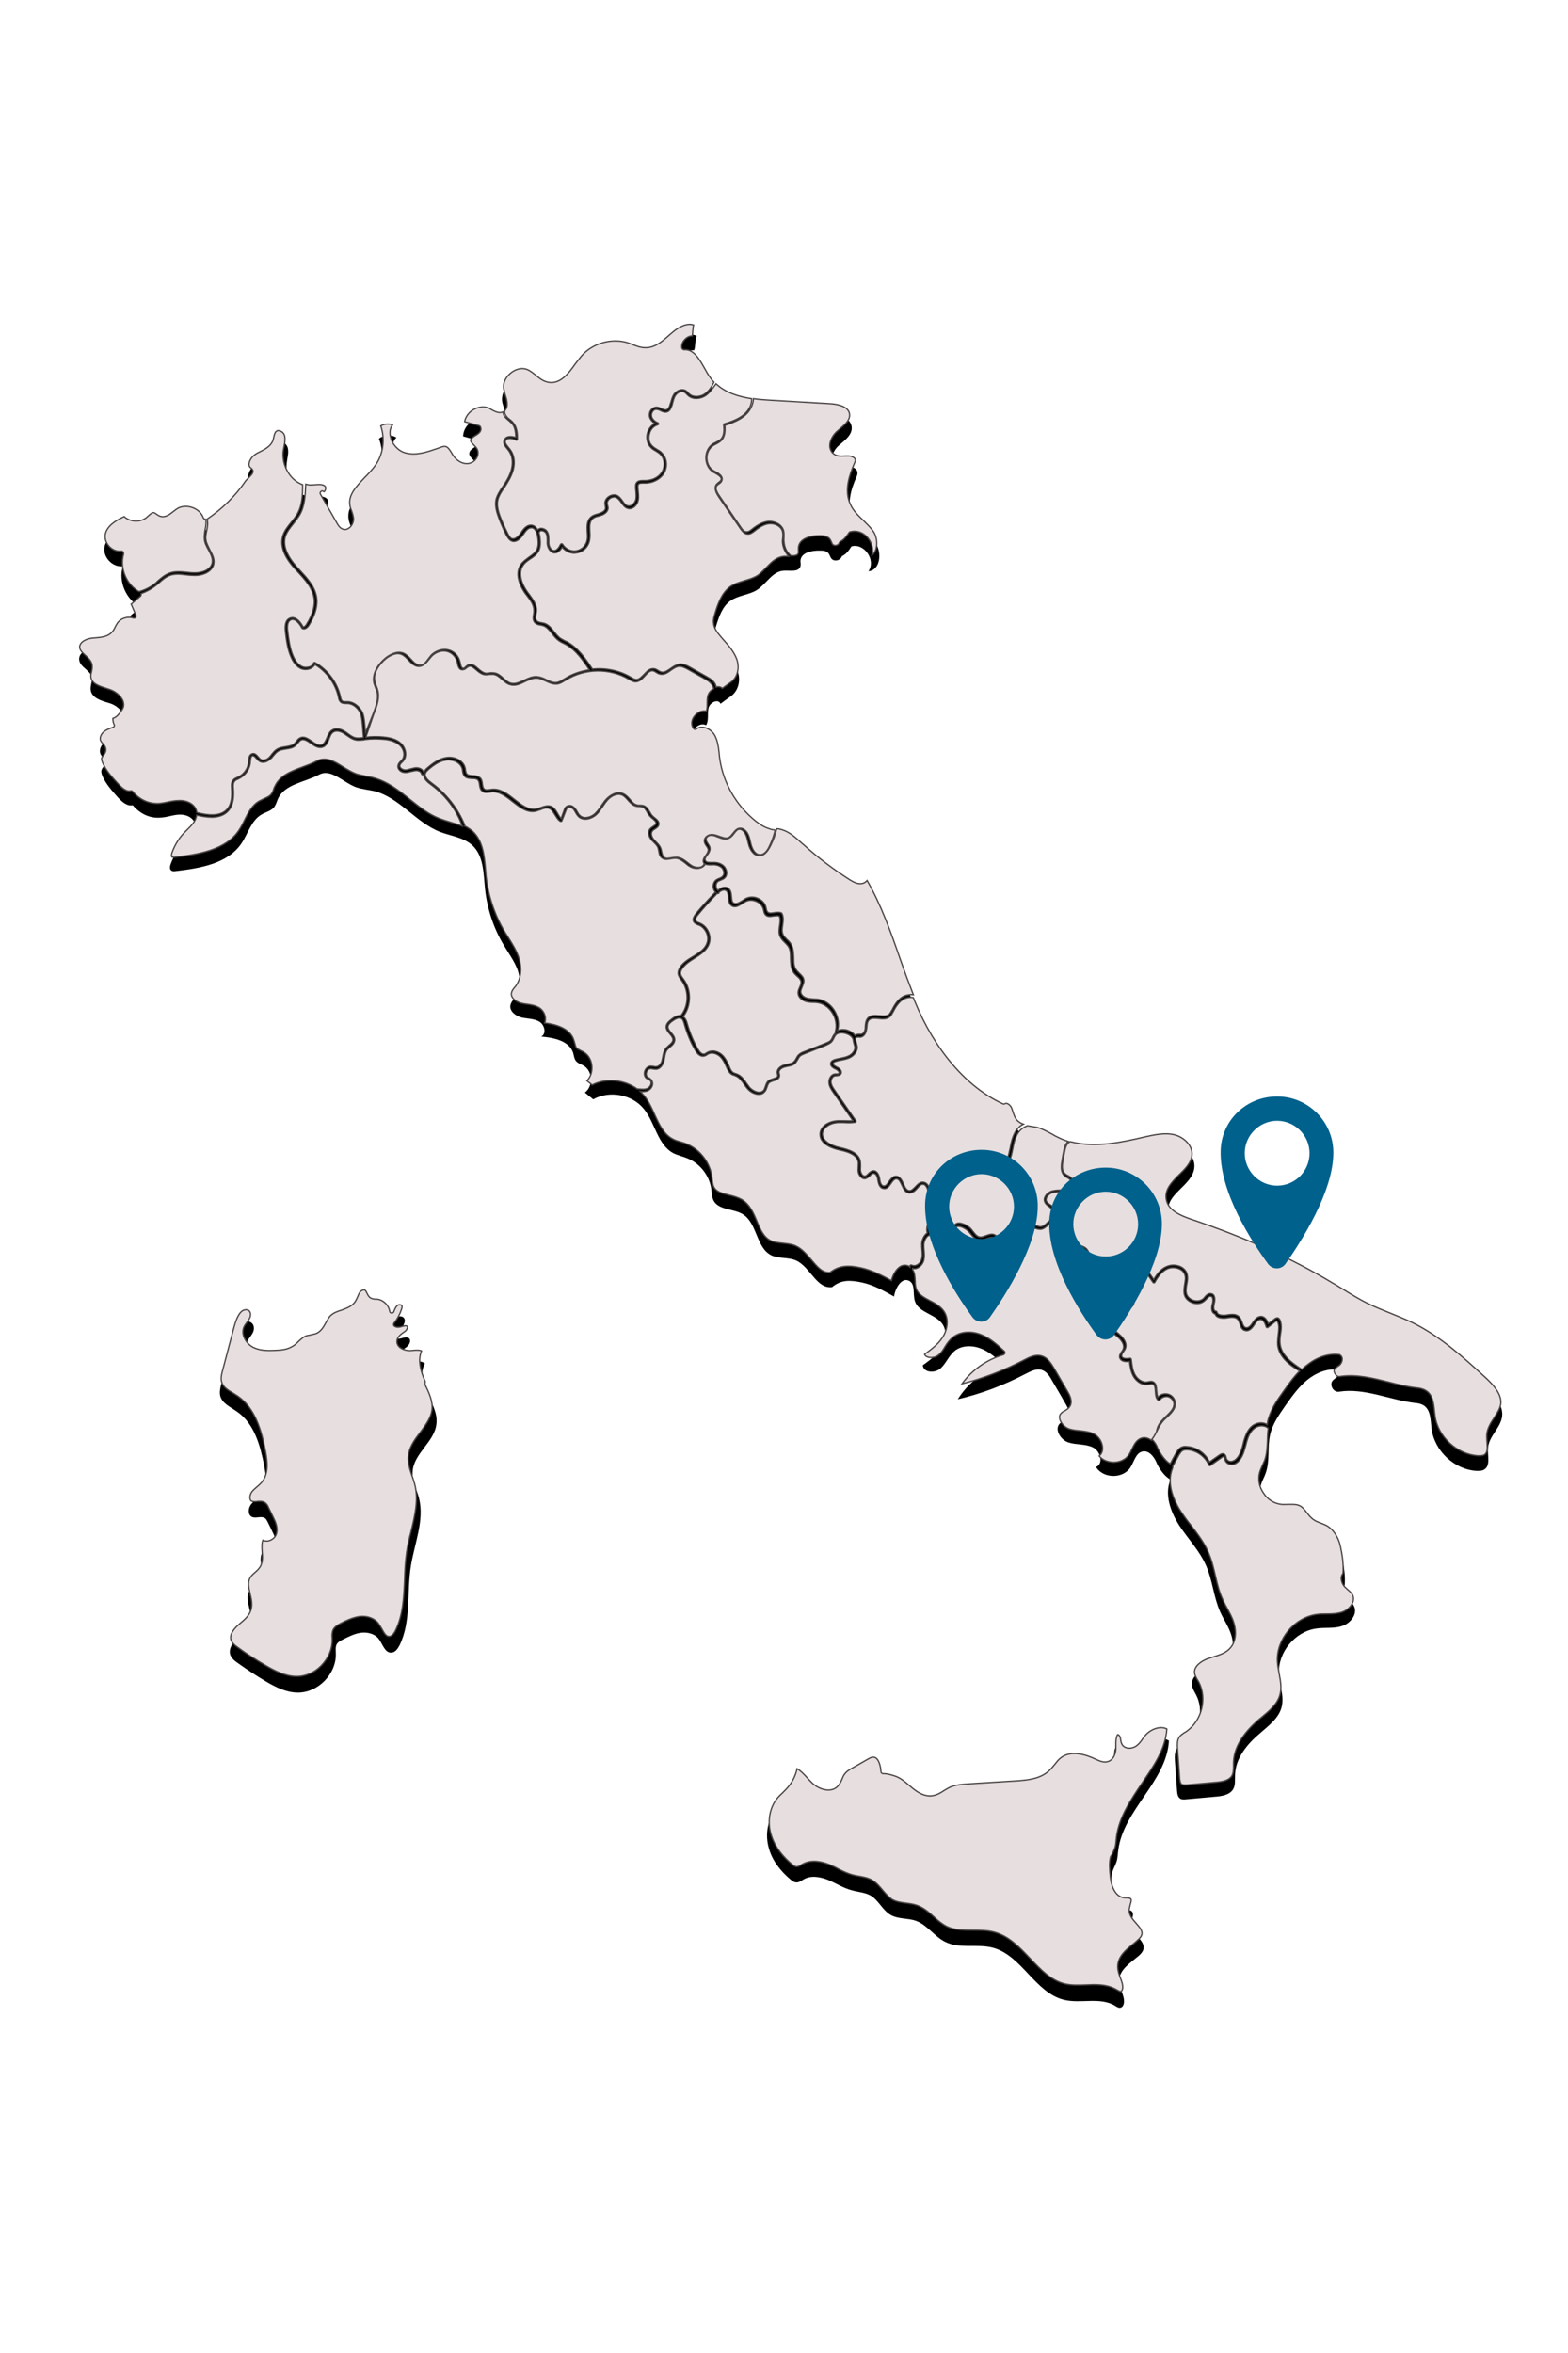 <svg xmlns="http://www.w3.org/2000/svg" xmlns:xlink="http://www.w3.org/1999/xlink" id="Livello_1" x="0px" y="0px" viewBox="0 0 600 900" style="enable-background:new 0 0 600 900;" xml:space="preserve"><style type="text/css">	.st0{fill:#E7DFDF;stroke:#4C4646;stroke-width:0.5;stroke-miterlimit:10;}	.st1{fill:#00618C;}</style><g>	<g>		<g>			<path d="M447.9,565.9c-2.4,5.7,0,12.3,3.3,17.5c3.4,5.2,7.8,9.7,10.3,15.4s2.9,12.1,5.4,17.7c1.3,2.9,3.2,5.6,4.2,8.7    c1,3.1,1.1,6.7-1.1,9.2c-2,2.3-5.3,2.8-8.3,3.8c-2.9,1-6,3.3-5.6,6.4c0.2,1.4,1,2.5,1.6,3.7c3.1,5.9,1.2,13.9-4.2,17.8    c-1.1,0.8-2.4,1.5-3.2,2.7c-0.9,1.5-0.8,3.3-0.7,5c0.3,3.7,0.5,7.5,0.8,11.2c0.1,1,0.2,2.1,1,2.8c0.7,0.6,1.7,0.5,2.7,0.4    c3.7-0.3,7.4-0.7,11.1-1c2.5-0.2,5.4-0.7,6.7-2.9c0.9-1.6,0.6-3.6,0.7-5.5c0.2-6.4,4.7-11.8,9.6-15.9c3.3-2.9,7.1-5.7,8.2-9.9    s-0.8-8.6-1-12.9c-0.4-8.2,6.2-16.1,14.3-17.2c3.3-0.5,6.8,0.1,9.9-1c3.2-1,6-4.6,4.5-7.6c-0.7-1.4-2.1-2.2-3.2-3.4    c-1-1.2-1.6-3.1-0.4-4.2c0.4-3.6-0.2-7.5-1-11c-0.7-3.5-2.7-6.9-5.9-8.5c-1.6-0.8-3.5-1.2-5-2.3c-1.9-1.4-2.9-3.9-5-5    c-2.2-1.2-5-0.4-7.5-0.7c-5.1-0.5-9-6.2-7.6-11.2c0.4-1.6,1.3-3,1.8-4.5c1.7-4.7,0.6-9.9,1.7-14.7c0.9-4.1,3.4-7.6,5.8-11.1    c2.5-3.5,5-7.1,8.3-9.8s7.6-4.6,11.9-4c0.8,0.5,0.6,1.7,0,2.4s-1.5,1.1-2.1,1.8c-1.3,1.7,0.4,4.6,2.5,4.2    c9.8-1.5,19.1,3.1,29,4.3c1.2,0.1,2.3,0.3,3.3,0.9c2.8,1.7,2.7,5.7,3.1,9c1.1,8.5,8.8,15.7,17.4,16.1c0.9,0,1.9,0,2.7-0.5    c2.6-1.5,1.2-5.4,1.5-8.3c0.3-4.5,4.9-7.7,5.4-12.2c0.4-4.3-3-7.9-6.2-10.8c-8.7-7.9-17.5-15.9-28.1-21.1c-5.3-2.6-11-4.4-16.4-7    c-4.9-2.4-9.4-5.3-14-8.1c-17.1-10.3-35.5-18.1-54.4-24.5c-3.6-1.2-7.8-3-8.5-6.7c-1.3-6.6,9.1-10,9.8-16.7    c0.5-4.1-3.2-7.7-7.1-8.7s-8.1-0.1-12.1,0.8c-10.8,2.5-22.7,5-32.7,0.1c-2.8-1.4-5.4-3.3-8.4-3.9c-2.4-0.5-5.3-0.4-6.9-2.3    c-1.1-1.2-1.2-3-1.9-4.5c-0.6-1.5-2.4-2.8-3.8-2c-15.6-7.1-26.8-23-33.3-38.9s-10.6-32.8-19.5-47.5c0.3,1.2-1,2.4-2.3,2.4    c-1.3,0.1-2.4-0.6-3.5-1.3c-6.3-4-12.3-8.5-17.8-13.5c-2.6-2.4-5.3-5-8.8-5.9c-1.6-0.4-3.2-0.5-4.8-0.9c-1.8-0.5-3.4-1.6-4.9-2.8    c-7.3-5.7-12.2-14.3-13.5-23.5c-0.4-3.2-0.5-6.6-2.1-9.3c-1.6-2.8-5.6-4.5-8.1-2.5c-1.7-2.7,1.9-6.6,4.7-5.1    c1.1-1.9,0.4-4.3,0.9-6.5c0.4-2.2,3.8-3.8,4.6-1.7c1.3-1,2.7-2,4-2.9c3-2.2,3.8-6.3,2.5-9.7c-1.2-3.5-3.9-6.2-6.3-8.9    c-1.2-1.4-2.4-3.1-2.5-5c-0.1-1.1,0.3-2.1,0.6-3.2c1.1-3.6,2.4-7.5,5.5-9.7c3-2.1,7-2.2,10.1-4.1c3.6-2.3,5.9-7.1,10.2-7.4    c2.4-0.2,5.8,0.7,6.5-1.7c0.2-0.7,0-1.4,0-2.1c0.2-3.2,4.4-4,7.6-3.9c1.1,0,2.3,0.1,3.1,1c0.5,0.6,0.6,1.4,1.1,2    c1,1.4,3.6,0.8,4-0.8c1.8-0.9,2.6-2.1,3.7-3.8c4.9-1.4,9.5,5.3,6.5,9.5c4.5-0.3,5.3-7.1,2.7-10.8c-2.6-3.7-6.9-6.2-8.8-10.3    c-2.2-4.7-0.6-10.2,1.5-14.9c0.2-0.5,0.5-1.1,0.4-1.7c-0.1-1.7-2.1-2.4-3.8-2.4c-1.7,0-3.5,0.4-4.8-0.6c-2.3-1.8-0.7-5.6,1.6-7.5    c2.2-1.9,5.1-4,4.8-7c-0.4-3.6-5-4.7-8.5-4.9c-7.4-0.4-14.8-0.8-22.2-1.3c-8.3-0.5-17.7-1.5-22.6-8.2    c-3.2-4.4-5.4-11.6-10.8-11.2c-0.3-2,1.8-4,3.8-3.7c0.6-1.4,0.3-4.1,1-5.5c-3.3-1.6-7.2,0.6-10,3c-2.8,2.4-5.7,5.4-9.4,5.3    c-2.1,0-4.1-1.1-6.1-1.8c-6.6-2.2-14.5,0-19,5.4c-3.5,4.2-6.6,10.7-11.9,9.7c-2.9-0.6-4.8-3.3-7.5-4.6    c-5.2-2.4-11.9,3.3-10.4,8.8c0.7,2.6,2.4,6.4-0.1,7.4c-1.5,0.6-3-0.6-4.4-1.3c-4.4-2.2-10.5,1.5-10.6,6.5c2,0.6,4.1,1.1,6.1,1.7    c0.9,1.9-3.3,2.5-3.7,4.6c-0.3,1.6,1.8,2.5,2.5,4c0.9,1.8-0.8,4.1-2.8,4.4c-2,0.2-3.9-1.1-5-2.8c-0.9-1.4-1.7-3.3-3.3-3.7    c-0.9-0.2-1.9,0.1-2.8,0.4c-4.1,1.5-8.6,3.2-12.8,2s-7-7.2-3.7-10.1c-2-1.3-4.9-1.1-6.7,0.4c1.9,4.8,1.2,10.6-1.7,14.9    c-3.7,5.4-11,9.6-9.9,16c0.3,1.7,1.3,3.3,1.3,5.1s-1.6,3.7-3.2,3.1c-0.7-0.3-1.2-1-1.6-1.7c-2.1-3.7-4.3-7.5-6.4-11.2    c1.5,1.2,3-2.2,1.4-3.4s-3.8-0.6-5.7-0.6c-6-0.1-10.2-6.8-9.5-12.8c0.2-2,0.9-4,0.4-5.9s-3-3.4-4.5-2.2c-1.1,0.9-1,2.6-1.5,3.9    c-1,2.5-4.1,3.4-6.4,4.8s-3.9,5.1-1.6,6.6c1.3,0.8-1.3,2.4-2.1,3.7c-4,5.9-9.1,10.9-15.1,14.8c-1.5-4.4-7.6-6.4-11.4-3.8    c-1.8,1.2-3.7,3.3-5.7,2.5c-0.8-0.3-1.5-1.2-2.4-1.3c-1.4-0.2-2.4,1.1-3.5,2c-2.3,1.8-5.9,1.5-7.8-0.7c-3.5,1.6-7.3,3.7-8.1,7.5    c-0.8,3.9,3,8,7,7.5c-1.8,5.9,1.3,12.9,6.8,15.6c-1.3,1.1-2.6,2.2-4,3.4c0.7,1.6,1.4,3.2,2,4.7c-2.6-0.9-5.8,0.2-7.3,2.6    c-0.6,0.9-0.9,2-1.6,2.8c-1.7,2-4.7,2-7.2,2.2c-2.6,0.3-5.7,1.9-5.4,4.5c0.3,2.8,4.2,3.9,4.8,6.6c0.3,1.6-0.6,3.3-0.4,4.9    c0.4,3.2,4.3,4.2,7.3,5.1s6.5,4.1,4.7,6.7c-1,1.4-1.9,2.8-3.6,3.1c-0.2,1.1,0,2.3,0.5,3.4c-1.5,0.5-3,1.1-4.1,2.2    s-1.7,2.9-0.9,4.3c0.6,1,1.7,1.7,1.8,2.8c0,1.2-1.3,2-1.6,3.2c-0.1,0.7,0.1,1.3,0.3,1.9c1.3,3.2,3.8,5.9,6.1,8.5    c1.5,1.6,3.5,3.4,5.6,2.9c2.9,3.4,6.7,5.2,11.1,4.7c2.5-0.2,4.9-1.2,7.3-1.1c2.5,0,5.2,1.5,5.5,4c0.3,2.6-2,4.5-3.9,6.3    c-2.5,2.4-4.3,5.4-5.5,8.6c-0.3,0.9-0.5,2,0.3,2.5c0.4,0.3,1,0.3,1.6,0.2c9.4-1.1,19.9-2.8,25.2-10.6c2.5-3.7,3.7-8.7,7.6-11    c1.7-1,3.8-1.4,5-3c0.6-0.9,0.9-1.9,1.3-2.9c2.5-5.8,10.2-6.4,15.8-9.4c4.7-2.5,9.4,3.2,14.4,4.9c2.2,0.7,4.5,0.9,6.7,1.4    c9.6,2.4,15.9,12,25.2,15.6c4.2,1.6,9,2.1,12.3,5.1c4.4,4,4.3,10.8,4.9,16.7c0.8,7.5,3.2,14.9,7.1,21.4c1.8,3.1,4,6,5.3,9.4    c1.2,3.4,1.4,7.4-0.6,10.3c-0.8,1.1-1.8,2.1-2.1,3.4c-0.4,2.3,2,4.1,4.3,4.7c2.3,0.5,4.8,0.4,6.8,1.6s2.8,4.6,0.7,5.7    c4.8,0.4,10.7,1.6,12.2,6.2c0.3,1,0.4,2.2,1,3c0.7,1,2,1.3,3,1.9c3.5,2,3.8,7.9,0.5,10.3c1.1,0.9,2.1,1.7,3.2,2.6    c6.2-3.5,14.9-1.9,19.4,3.7c4.3,5.3,5.2,13.7,11.3,16.9c1.6,0.8,3.5,1.2,5.2,1.9c4.9,1.9,8.6,6.6,9.3,11.9    c0.2,1.4,0.2,2.9,0.8,4.2c1.9,3.8,7.6,3.1,11.2,5.3c5.6,3.4,5.1,12.8,10.9,15.7c2.9,1.4,6.5,0.7,9.5,2c5.4,2.4,7.9,11,13.8,10.2    c3.5-2.9,6.9-2.7,11.3-1.8c4.4,0.9,8.5,3.2,12.4,5.4c0.5-3.2,2.9-7.5,5.8-6c2.5,1.3,1.3,5.1,2.2,7.8c1.4,4.4,7.9,4.9,10.5,8.7    c1.9,2.7,1.3,6.5-0.4,9.2c-1.7,2.7-4.5,4.7-7.1,6.6c0.3,2.9,4.7,3.1,6.8,1.2c2.1-1.9,3.2-4.9,5.4-6.7c2.7-2.2,6.8-2.2,10.1-0.9    c3.3,1.3,6,3.8,8.6,6.2c-7.2,2-13.5,6.8-17.5,13.2c9-2.1,17.7-5.4,25.9-9.7c2-1,4.2-2.2,6.3-1.5c1.8,0.6,3,2.4,3.9,4.1    c1.8,3,3.5,6,5.3,9.1c0.9,1.6,1.8,3.6,0.7,5.1c-0.7,1-2.1,1.3-3,2.1c-2.3,2.2,0.2,6.3,3.2,7.3s6.5,0.5,9.4,1.9s4.2,6.3,1.2,7.5    c2.7,4.5,10.4,4.6,13.2,0.1c1.4-2.2,2-5.4,4.5-6c2.4-0.6,4.4,1.8,5.4,4.1C443.3,561.4,445.7,564.9,447.9,565.9z"></path>			<path d="M447.3,665.8c-0.9,15.6-17.5,26.5-19.4,41.9c-0.2,1.4-0.2,2.9-0.6,4.2s-1.1,2.5-1.6,3.9c-0.7,2.3-0.5,4.7-0.2,7    c0.4,3.3,1.5,7.4,4.8,7.7c0.9,0.1,2-0.1,2.7,0.5c1.3,1.1-0.1,3-0.3,4.7c-0.5,3.8,5.9,6.3,4.8,10c-0.3,1-1,1.7-1.8,2.4    c-3.2,2.7-7.5,5.4-7.5,9.6c0,2.8,2.1,5.4,1.9,8.2c-0.1,0.9-0.5,1.8-1.3,2c-0.7,0.2-1.5-0.3-2.1-0.7c-5.7-3.5-13.2-0.7-19.6-2.3    c-11-2.7-16.1-16.9-27.1-19.9c-5.9-1.6-12.7,0.5-18.2-2.2c-4.2-2-6.9-6.5-11.3-8.1c-3.1-1.1-6.7-0.6-9.6-2.2    c-3.2-1.8-4.7-5.7-7.8-7.5c-2.2-1.2-4.8-1.3-7.2-2c-3.1-0.8-5.9-2.6-8.9-3.9c-3-1.2-6.6-1.9-9.4-0.3c-0.9,0.5-1.9,1.3-2.9,1.2    c-0.8,0-1.6-0.6-2.2-1.1c-3.8-3.2-7-7.2-8.3-12c-1.4-4.8-0.7-10.2,2.3-14.1c1.4-1.8,3.3-3.2,4.7-5c1.7-2.1,2.8-4.6,3.1-7.3    c2.9,1.2,4.7,4.1,7.1,6.2c2.3,2.1,6.2,3.4,8.5,1.2c1.2-1.2,1.5-3.1,2.5-4.5c0.9-1.3,2.4-2.2,3.8-3c1.9-1.1,3.7-2.1,5.6-3.2    c0.7-0.4,1.4-0.8,2.2-0.8c2.8-0.2,3.8,3.5,4,6.2c1.8,0,3.4,0.5,5.1,1c2.6,0.9,4.5,2.9,6.6,4.6c2.1,1.7,4.7,3.2,7.4,2.7    c2.1-0.4,3.8-2,5.7-3c2.4-1.2,5.3-1.4,8-1.6c5.9-0.4,11.8-0.8,17.7-1.1c4.4-0.3,9.1-0.7,12.3-3.6c1.7-1.6,2.9-3.7,4.8-5.1    c4-3,9.7-1.6,14.2,0.5c1.3,0.6,2.6,1.2,4,0.8c1.7-0.5,2.4-2.5,2.5-4.2s-0.2-3.5,0.5-5.2c0.1-0.4,0.4-0.8,0.7-1    c0.8-0.4,1.8,0.5,2,1.4c0.3,0.9,0.2,1.9,0.7,2.7c0.9,1.3,2.9,1.3,4.2,0.4c1.3-0.9,2.1-2.3,3-3.6    C439.4,665.7,444.3,663.8,447.3,665.8z"></path>		</g>		<g>			<path class="st0" d="M290.5,327.3c-2.2,0-3.6-2.4-4.1-4.5c-0.1-0.3-0.1-0.5-0.2-0.8c-0.4-1.7-0.8-3.4-2.1-4.4    c-0.3-0.2-0.7-0.4-1-0.4c-0.9-0.1-1.5,0.7-2.2,1.6c-0.5,0.7-1.1,1.4-1.9,1.8c-1,0.5-2.2,0.4-3.7-0.2c-0.2-0.1-0.4-0.2-0.6-0.2    c-0.9-0.4-1.7-0.7-2.5-0.7l0,0c-1,0-2,0.6-2,1.6c0,0.5,0.3,1,0.7,1.6c0.4,0.6,0.8,1.2,0.8,1.9c0,0.9-0.5,1.8-1.1,2.5    c-0.7,0.9-1,1.5-0.7,2.1c0.4,0.8,1.6,0.7,2.7,0.7h0.2c1.9-0.1,3.3,0.5,4.3,1.5c0.6,0.7,1,1.6,1,2.5c0,0.8-0.3,1.5-0.8,1.9    c-0.4,0.4-0.9,0.6-1.4,0.8c-0.4,0.2-0.7,0.3-1.1,0.5c-0.6,0.4-0.9,1.2-0.8,2c0.1,0.6,0.3,1.1,0.7,1.5c1-0.9,2.6-1.8,4-0.8    c1,0.7,1.1,2,1.2,3.1s0.1,2.1,0.8,2.5c0.9,0.6,1.9,0,3.4-0.9c0.4-0.3,0.8-0.5,1.2-0.8c1.4-0.7,3.1-0.8,4.7-0.1    c1.6,0.7,2.8,2,3.1,3.5c0,0.2,0.1,0.3,0.1,0.5c0.1,0.5,0.2,0.9,0.5,1.2c0.5,0.6,1.4,0.5,2.5,0.3c0.9-0.1,1.9-0.3,2.8,0.1    c0.1,0,0.2,0.1,0.2,0.2c0.7,1.3,0.5,2.9,0.3,4.3c-0.2,1.3-0.4,2.6,0.1,3.7c0.3,0.8,1,1.4,1.6,2c0.6,0.5,1.1,1.1,1.5,1.8    c0.9,1.5,0.9,3.3,1,5c0,1.8,0,3.5,1,4.8c0.3,0.4,0.7,0.8,1.1,1.2c0.8,0.8,1.7,1.5,1.8,2.7c0.1,0.9-0.3,1.7-0.6,2.5    c-0.3,0.7-0.6,1.4-0.6,2c0.1,1.2,1.3,2.1,2.5,2.4c0.8,0.2,1.5,0.2,2.4,0.3c0.6,0,1.2,0.1,1.7,0.1c2.6,0.4,4.9,2,6.4,4.5    c1.4,2.4,1.8,5.1,1.1,7.5c0.9-0.4,1.9-0.5,3.2-0.3c1.3,0.3,2.8,1.1,3.5,2.2c0.1-0.1,0.2-0.2,0.4-0.3c0.4-0.2,0.9-0.2,1.3-0.2    c0.2,0,0.5,0,0.7,0c1-0.2,1.4-1.4,1.5-2.4c0-0.2,0-0.4,0-0.6c0.1-1.1,0.2-2.2,0.9-3.1c1.1-1.3,2.8-1.1,4.5-1    c1.5,0.1,2.9,0.3,3.8-0.6c0.4-0.4,0.6-0.9,0.9-1.4l0.1-0.1c1.2-2.5,2.5-4.2,4.2-5.2c1.1-0.6,2.6-0.9,4-0.7    c-1.8-4.6-3.5-9.2-5.1-13.8c-3.5-10.1-7.2-20.5-12.6-29.9c-0.6,0.7-1.5,1.2-2.5,1.2c-1.5,0.1-2.8-0.7-4-1.4    c-6.3-4-12.4-8.6-17.9-13.6l-0.5-0.4c-2.4-2.2-4.9-4.5-7.9-5.3c-0.6-0.2-1.2-0.3-1.8-0.3c-0.5,2.2-1.3,4.4-2.3,6.4    C293.6,326.1,292.1,327.4,290.5,327.3z"></path>			<path class="st0" d="M318.6,387.6c-1.4-2.3-3.5-3.8-5.9-4.1c-0.5-0.1-1.1-0.1-1.7-0.1c-0.8,0-1.7-0.1-2.5-0.3    c-1.4-0.4-3-1.5-3.1-3.1c-0.1-0.9,0.3-1.7,0.6-2.4c0.3-0.7,0.6-1.4,0.5-2.1c-0.1-0.9-0.8-1.5-1.6-2.2c-0.4-0.4-0.9-0.8-1.2-1.3    c-1.1-1.5-1.1-3.4-1.2-5.3c0-1.7,0-3.3-0.8-4.6c-0.4-0.6-0.9-1.1-1.4-1.6c-0.7-0.7-1.4-1.4-1.8-2.3c-0.6-1.3-0.4-2.7-0.2-4.1    c0.2-1.3,0.4-2.6-0.1-3.7c-0.6-0.2-1.4-0.1-2.2,0c-1.2,0.2-2.4,0.4-3.2-0.6c-0.4-0.5-0.5-1.1-0.6-1.6c0-0.1-0.1-0.3-0.1-0.4    c-0.3-1.3-1.3-2.4-2.7-3c-1.4-0.6-2.8-0.6-4,0c-0.4,0.2-0.8,0.5-1.2,0.7c-1.4,0.9-2.9,1.9-4.3,0.9c-1-0.7-1.1-2-1.2-3.2    c-0.1-1.1-0.1-2-0.8-2.5c-0.9-0.6-2,0-2.8,0.6c0.1,0.1,0.1,0.2,0,0.3c-0.1,0.1-0.2,0.2-0.4,0.2c-0.1,0-0.1,0-0.2,0c0,0,0,0-0.1,0    c-0.1,0.1-0.2,0.2-0.2,0.2c-2.5,2.6-5,5.3-7.2,8c-0.8,0.9-1,1.6-0.8,2.1s0.8,0.7,1.4,0.9c0.1,0.1,0.2,0.1,0.4,0.2    c2.9,1.3,4.4,5,3.3,7.9c-0.9,2.5-3.3,4-5.5,5.4c-1.9,1.2-3.8,2.4-4.9,4.2c-0.4,0.7-0.6,1.2-0.5,1.8c0.1,0.6,0.5,1.2,1,1.8    l0.2,0.3c3.1,4.1,2.9,10.3-0.2,14.3c0.1,0.1,0.2,0.1,0.3,0.2c0.7,0.6,1,1.5,1.2,2.2c1,3.5,2.4,7,4.2,10.1    c0.8,1.3,1.5,1.9,2.3,1.8c0.4,0,0.7-0.3,1-0.5c0.2-0.1,0.4-0.2,0.6-0.3c1.8-0.9,4-0.1,5.3,1.1s2.1,2.9,2.8,4.6    c0.3,0.8,0.7,1.6,1.3,2.1c0.3,0.2,0.6,0.3,0.9,0.4c0.2,0.1,0.4,0.1,0.6,0.2c1.7,0.6,2.8,2.1,3.8,3.6c0.4,0.5,0.7,1,1.1,1.5    c1,1.1,2.5,1.9,3.7,1.9l0,0c0.7,0,1.2-0.2,1.7-0.7c0.3-0.4,0.5-1,0.7-1.6c0.3-0.8,0.5-1.6,1.2-2.1c0.5-0.4,1.2-0.6,1.8-0.8    c1-0.3,1.6-0.5,1.7-1.1c0-0.2,0-0.4-0.1-0.6c0-0.2-0.1-0.4-0.1-0.6c-0.1-1.5,1.4-2.6,2.9-3c0.3-0.1,0.6-0.1,0.9-0.2    c1-0.2,2-0.4,2.6-1c0.4-0.3,0.6-0.8,0.9-1.3s0.5-1,1-1.4c0.6-0.6,1.4-0.9,2.2-1.2l7.9-3.1c0.7-0.3,1.6-0.6,2.1-1.2    c0.3-0.3,0.5-0.7,0.7-1.2c0.2-0.3,0.3-0.7,0.6-1c0.1-0.2,0.3-0.3,0.5-0.5c-0.1-0.1-0.2-0.3-0.1-0.4    C320.3,392.4,319.9,389.8,318.6,387.6z"></path>			<path class="st0" d="M345.7,382.2c-1.5,0.9-2.8,2.5-3.9,4.8l-0.1,0.1c-0.3,0.6-0.6,1.2-1.1,1.7c-1.2,1.1-2.8,1-4.4,0.8    c-1.5-0.1-3-0.3-3.8,0.7c-0.6,0.7-0.6,1.6-0.7,2.6c0,0.2,0,0.4-0.1,0.6c-0.1,1.4-0.8,2.9-2.2,3.2c-0.3,0.1-0.6,0-0.8,0    c-0.3,0-0.6,0-0.9,0.1c-0.6,0.3-0.4,1,0,2.2c0.1,0.4,0.2,0.8,0.3,1.2c0.3,2-1.4,3.8-3.1,4.5c-1,0.4-2,0.6-3,0.8    c-0.7,0.1-1.5,0.3-2.1,0.5s-0.9,0.4-1,0.7c-0.2,0.6,0.7,1.1,1.5,1.5c0.7,0.3,1.5,1,1.6,1.7c0.1,0.4,0,0.8-0.3,1.1    c-0.4,0.4-1,0.4-1.5,0.5c-0.2,0-0.4,0-0.5,0c-1.1,0.2-1.7,1.5-1.6,2.5c0.1,1.2,0.9,2.3,1.6,3.3l7.9,11.4c0.1,0.1,0.1,0.3,0,0.4    s-0.2,0.2-0.3,0.2c-1.3,0.2-2.7,0.2-4,0.1c-1.2,0-2.4-0.1-3.5,0.1c-2.3,0.3-4.8,1.9-5,4.1c-0.1,2.8,3.3,4.6,6.5,5.3    c3.6,0.8,7.4,2,8,5.3c0.1,0.7,0.1,1.4,0.1,2.1c0,0.6-0.1,1.1,0,1.6c0.1,0.7,0.5,1.4,0.9,1.7c0.3,0.2,0.6,0.3,0.9,0.2    c0.5-0.1,0.8-0.5,1.2-0.9c0.5-0.5,1.1-1,1.8-1.1c1.5-0.1,2.3,1.6,2.5,3.1c0.2,1.7,0.7,2.6,1.5,2.7s1.3-0.5,2-1.6    c0.7-0.9,1.4-2,2.6-2.1c1.6-0.1,2.4,1.5,3,2.9c0.6,1.3,1.1,2.5,2.2,2.6c0.9,0.1,1.6-0.7,2.4-1.5c0.9-0.9,1.8-2,3.2-1.7    c1.5,0.3,2.1,2,2.5,3.3c0.3,1.1,0.8,1.7,1.2,1.8c0.8,0.2,1.8-1.1,2.7-2c0.5-0.5,1-1.1,1.4-1.4c0.5-0.4,1.1-0.7,1.7-1.1    c1.5-0.9,2.9-1.7,2.9-3.4c0-0.3-0.1-0.6-0.1-0.9c-0.1-0.3-0.1-0.6-0.2-1c-0.1-1.9,1.4-3.4,2.9-4c1.6-0.7,3.3-0.7,4.9-0.7    c0.6,0,1.8,0,2.4,0.8c0.4,0.5,0.4,1,0.5,1.5c0,0.2,0,0.3,0.1,0.5c0.2,1,0.9,1.7,2,2.1c1.5,0.5,3.4,0.2,4.6-0.7    c2.2-1.8,2.9-4.8,3.5-7.7c0.5-2.7,1.2-6.2,3.6-8.3c0.4-0.4,0.9-0.7,1.5-1c-0.9-0.3-1.8-0.8-2.5-1.6c-0.8-0.9-1.1-2-1.5-3.1    c-0.2-0.5-0.3-1.1-0.5-1.5c-0.3-0.8-1.1-1.5-1.7-1.7c-0.3-0.1-0.6-0.1-0.9,0.1c-0.2,0.1-0.5,0.2-0.8,0    c-13.8-6.3-26.1-20.6-33.7-39.3c-0.2-0.4-0.3-0.8-0.5-1.3C348.3,381.3,346.8,381.6,345.7,382.2z"></path>			<path class="st0" d="M270.1,259.9l-6.9-3.9c-1-0.5-2.2-1.2-3.4-1.1c-1.1,0.1-2.1,0.8-3.1,1.5c-1.3,1-2.7,1.9-4.4,1.4    c-0.5-0.1-0.8-0.4-1.2-0.6c-0.4-0.3-0.8-0.5-1.2-0.6c-1.2-0.2-2.1,0.8-3.1,1.9s-2.1,2.3-3.6,2.3l0,0c-0.9,0-1.7-0.5-2.4-0.9    l-0.2-0.1c-7.2-4.3-16.9-4.2-24,0.3l-0.4,0.2c-0.8,0.5-1.7,1.1-2.7,1.3c-1.7,0.3-3.2-0.4-4.7-1.1c-1.1-0.5-2.3-1.1-3.4-1.1    c-1.5-0.1-3,0.6-4.5,1.3c-1.8,0.9-3.7,1.8-5.7,1.2c-1.2-0.3-2.1-1.2-3.1-2c-1-0.9-1.9-1.7-3.1-1.9c-0.5-0.1-1.1,0-1.7,0    c-0.7,0.1-1.5,0.2-2.3,0c-1-0.3-1.9-1-2.7-1.7c-1.3-1.1-2.1-1.8-3.1-1.3c-0.2,0.1-0.4,0.3-0.7,0.5c-0.4,0.4-0.9,0.7-1.6,0.7    c-1.4,0-1.7-1.7-1.9-2.8l-0.1-0.3c-0.4-1.9-2.1-3.6-4.1-4c-1.9-0.4-4.1,0.4-5.6,1.9c-0.3,0.4-0.7,0.8-1,1.2c-1,1.2-2,2.5-3.6,2.7    c-1.8,0.2-3.1-1.1-4.3-2.4c-0.8-0.9-1.7-1.8-2.7-2.2c-2.2-0.9-4.7,0.7-6,1.7c-2.5,2.1-5,5.5-4.1,8.8c0.1,0.5,0.3,1,0.5,1.6    c0.2,0.5,0.4,0.9,0.5,1.4c0.9,3-0.2,6.2-1.5,9.4l-3,8.8c2.2-0.3,4.5-0.3,6.7-0.1c1.9,0.2,4.7,0.6,6.7,2.4    c1.8,1.7,2.6,4.8,0.9,6.8c-0.2,0.2-0.3,0.4-0.5,0.5c-0.4,0.4-0.7,0.7-0.8,1.2c-0.1,0.3,0,0.6,0.3,0.9c0.4,0.5,1.1,0.8,1.8,0.8    l0,0c0.7,0,1.3-0.2,2-0.4c0.5-0.1,1.1-0.3,1.7-0.4c1.5-0.2,3.2,0.5,3.4,2c0-0.1,0-0.3,0.1-0.4c0.3-0.8,0.9-1.3,1.5-1.8    c2-1.7,4.5-3.5,7.4-3.8c2.8-0.3,6.2,1.2,6.8,4.1c0.1,0.2,0.1,0.5,0.1,0.7c0.1,0.6,0.2,1.1,0.5,1.5c0.5,0.6,1.4,0.6,2.3,0.7    c1,0,2.1,0.1,2.9,0.9c0.6,0.6,0.7,1.5,0.8,2.3s0.2,1.5,0.7,1.9c0.6,0.5,1.4,0.3,2.3,0.2c0.2,0,0.5-0.1,0.7-0.1    c3.2-0.3,6,1.8,8.6,3.9c2.7,2.1,5.3,4.2,8.3,3.6c0.6-0.1,1.2-0.3,1.7-0.5c1.3-0.5,2.6-0.9,3.9-0.5c1.3,0.5,1.9,1.6,2.6,2.8    c0.4,0.7,0.8,1.4,1.3,1.9l1.2-3.3c0.1-0.4,0.3-0.9,0.7-1.2c0.4-0.3,0.8-0.5,1.4-0.5c0.8,0,1.6,0.5,2.1,1.2    c0.3,0.4,0.6,0.8,0.8,1.2c0.3,0.6,0.6,1.1,1.1,1.5c1.5,1.4,4.2,0.6,5.7-0.8c0.9-0.9,1.7-1.9,2.4-3c0.6-0.8,1.1-1.7,1.8-2.4    c1.6-1.8,4.3-3.3,6.6-2.2c1.1,0.5,1.8,1.3,2.6,2.2c0.8,1,1.6,1.9,2.7,2.1c0.3,0.1,0.6,0.1,1,0.1c0.5,0,1,0,1.6,0.2    c1.1,0.4,1.6,1.4,2.2,2.3c0.3,0.6,0.6,1.1,1.1,1.6c0.2,0.2,0.5,0.5,0.8,0.7c0.9,0.7,1.9,1.5,1.6,2.7c-0.2,0.8-0.9,1.2-1.5,1.6    c-0.4,0.2-0.8,0.5-1,0.8c-0.7,0.9-0.2,2.3,0.6,3.2c0.3,0.3,0.6,0.6,0.8,0.9c0.7,0.7,1.4,1.4,1.8,2.3c0.2,0.5,0.3,1,0.4,1.5    c0.2,0.8,0.3,1.6,0.9,2.1c0.7,0.6,1.7,0.4,2.8,0.2c0.6-0.1,1.2-0.2,1.9-0.2c1.7,0,3.1,1.1,4.4,2.1c0.5,0.4,1,0.8,1.5,1.1    c1.1,0.7,2.8,0.9,3.8,0.4c0.5-0.3,0.9-0.7,1-1.2c-0.1-0.1-0.1-0.1-0.2-0.2c-0.6-1.1,0.2-2.1,0.8-3c0.5-0.7,0.9-1.3,0.9-2    c0-0.5-0.3-1-0.7-1.5c-0.4-0.6-0.8-1.2-0.8-2c0-1.4,1.5-2.4,2.9-2.4l0,0c1,0,2,0.4,2.9,0.7c0.2,0.1,0.4,0.2,0.6,0.2    c1.3,0.5,2.3,0.6,3,0.2c0.6-0.3,1.1-1,1.6-1.6c0.8-1,1.6-2,2.9-1.9c0.5,0,0.9,0.2,1.4,0.5c1.5,1.1,2,3,2.4,4.9    c0.1,0.3,0.1,0.5,0.2,0.8c0.5,1.9,1.6,3.9,3.4,3.9c1.7,0.1,2.9-1.7,3.6-3.2c1-2,1.7-4.1,2.2-6.2c-0.7-0.1-1.5-0.2-2.2-0.5    c-2.1-0.6-3.9-1.9-5.2-2.9c-7.4-5.9-12.5-14.6-13.8-24c-0.1-0.6-0.2-1.3-0.2-1.9c-0.3-2.6-0.6-5-1.8-7.1    c-0.9-1.5-2.5-2.6-4.1-2.9c-0.8-0.1-1.9-0.1-2.8,0.6c-0.2,0.1-0.4,0.2-0.6,0.2s-0.4-0.2-0.6-0.4c-1-1.5-0.7-3.6,0.8-5.1    c1.2-1.3,2.8-1.8,4.2-1.5c0.3-0.9,0.3-1.9,0.3-2.9c0-0.9,0-1.8,0.2-2.8c0.3-1.3,1.2-2.3,2.3-2.8    C272.9,261.8,271.2,260.5,270.1,259.9z"></path>			<path class="st0" d="M284.7,159.2c-2.1,1.7-4.9,2.7-7.3,3.5c0.1,2,0.1,4.3-1.4,5.8c-0.6,0.6-1.4,1-2.1,1.4    c-0.4,0.2-0.9,0.4-1.2,0.7c-1.4,1-2.3,2.8-2.2,4.8c0.1,2,1,3.7,2.5,4.6l0.4,0.2c1.5,0.8,3.5,1.9,2.8,3.7    c-0.2,0.6-0.7,0.9-1.1,1.2c-0.3,0.2-0.6,0.4-0.8,0.7c-0.6,0.8-0.3,2,0.8,3.6l8.4,12.3c0.5,0.8,1.2,1.7,2.1,1.7    c0.8,0.1,1.6-0.5,2.3-1.1c2.3-1.8,4.2-2.7,6.2-2.9c2.2-0.1,4.9,1,5.7,3.4c0.3,1,0.2,2,0.2,2.9c0,0.5-0.1,0.9,0,1.4    c0.1,2.1,1,4.1,2.6,5.4c0,0,0,0.1,0.1,0.1c1.6,0,2.6-0.2,2.8-1.1c0.1-0.3,0-0.6,0-1c0-0.3,0-0.6,0-0.9c0.2-3.6,4.6-4.8,8.4-4.7    c1.3,0,2.7,0.2,3.6,1.2c0.3,0.4,0.5,0.9,0.7,1.3c0.1,0.3,0.2,0.6,0.4,0.8c0.3,0.4,1,0.5,1.4,0.4s1-0.4,1.1-0.9    c0.1-0.2,0.2-0.4,0.4-0.5c1.5-0.8,2.3-1.9,3.4-3.5c0.1-0.2,0.3-0.3,0.5-0.3c2.6-0.7,5.4,0.4,7.1,2.9c1.3,1.9,1.7,4.1,1.2,6    c0.6-0.4,0.9-1,1.2-1.5c1-2.2,0.7-5.5-0.7-7.5c-1-1.5-2.5-2.9-3.8-4.2c-1.9-1.8-3.9-3.7-5-6.2c-2.5-5.3-0.3-11.4,1.5-15.6    c0.2-0.5,0.4-0.9,0.4-1.3c0-1.1-1.8-1.7-3-1.6c-0.3,0-0.6,0-0.9,0c-1.5,0.1-3.1,0.2-4.4-0.8c-0.9-0.7-1.4-1.7-1.5-2.9    c-0.1-2.2,1.4-4.6,3-5.9l0.8-0.7c2-1.7,4-3.4,3.8-5.6c-0.3-3.4-5.6-4-7.8-4.1l-22.2-1.3c-2.2-0.1-4.5-0.3-6.8-0.6    C288.2,154.9,287,157.4,284.7,159.2z"></path>			<path class="st0" d="M425.8,708.7c0.3-0.6,0.6-1.3,0.8-1.9c0.3-0.9,0.4-1.9,0.5-3c0-0.4,0.1-0.8,0.1-1.1c1-7.7,5.5-14.3,9.8-20.7    c4.6-6.7,9-13.1,9.5-20.7c-2.7-1.4-6.7,0.3-8.6,2.9c-0.2,0.3-0.4,0.6-0.6,0.8c-0.7,1.1-1.5,2.1-2.6,2.9c-1,0.6-2.2,0.9-3.3,0.7    c-0.9-0.2-1.6-0.6-2-1.3c-0.4-0.6-0.5-1.4-0.6-2c0-0.3-0.1-0.6-0.2-0.9c-0.1-0.4-0.4-0.7-0.7-0.9c-0.1-0.1-0.2,0-0.2,0    c-0.1,0-0.2,0.1-0.3,0.5c-0.4,1-0.4,2.1-0.4,3.3c0,0.6,0,1.1,0,1.6c-0.1,2-1,4.3-3.1,4.9c-1.6,0.5-3.3-0.3-4.6-0.9    c-4-1.9-9.5-3.5-13.3-0.6c-1,0.7-1.7,1.7-2.5,2.7c-0.7,0.8-1.4,1.7-2.2,2.4c-3.3,3-8,3.5-12.8,3.8l-17.7,1.1    c-2.5,0.2-5.4,0.3-7.7,1.5c-0.6,0.3-1.2,0.7-1.9,1.1c-1.2,0.8-2.5,1.6-4.1,1.9c-2.5,0.5-5.1-0.5-8-2.9c-0.4-0.4-0.9-0.7-1.3-1.1    c-1.6-1.4-3.2-2.7-5.1-3.4c-1.5-0.5-3.1-1-4.8-1l0,0l0,0c-0.4,0-0.8-0.3-0.8-0.8c-0.1-1.7-0.6-4-1.7-5c-0.4-0.4-0.9-0.5-1.4-0.5    c-0.6,0-1.2,0.4-1.8,0.7l-5.6,3.2c-1.3,0.7-2.7,1.5-3.5,2.7c-0.4,0.5-0.6,1.1-0.9,1.8c-0.4,1-0.9,2-1.7,2.8    c-2.5,2.5-6.8,1.3-9.6-1.2c-0.7-0.7-1.4-1.4-2.1-2.2c-1.2-1.3-2.4-2.6-3.8-3.4c-0.5,2.4-1.6,4.7-3.1,6.6    c-0.7,0.9-1.5,1.7-2.3,2.5c-0.9,0.8-1.7,1.6-2.4,2.5c-2.7,3.5-3.6,8.6-2.2,13.4c1.5,5.3,5.2,9.2,8.1,11.6    c0.5,0.4,1.1,0.9,1.7,0.9s1.2-0.3,1.8-0.7c0.2-0.1,0.4-0.3,0.7-0.4c3.4-1.8,7.4-0.8,10.1,0.3c1.1,0.5,2.3,1,3.3,1.6    c1.8,0.9,3.6,1.8,5.5,2.3c0.8,0.2,1.6,0.4,2.4,0.5c1.7,0.3,3.5,0.6,5.1,1.5c1.7,1,2.9,2.5,4.1,3.9s2.3,2.7,3.7,3.6    c1.5,0.8,3.3,1.1,5.1,1.3c1.5,0.2,3,0.4,4.4,0.9c2.5,0.9,4.5,2.7,6.4,4.4c1.6,1.5,3.2,2.8,5,3.7c3,1.4,6.3,1.4,9.8,1.4    c2.7,0,5.6,0,8.2,0.7c5.7,1.5,9.8,5.9,13.8,10.1c4.1,4.3,7.9,8.4,13.3,9.7c2.5,0.6,5.3,0.5,8,0.4c1,0,1.9-0.1,2.9-0.1    c3.1,0,6.2,0.3,9,2l0.2,0.1c0.5,0.3,1,0.6,1.3,0.5c0.4-0.1,0.6-0.7,0.7-1.3c0.1-1.3-0.4-2.6-0.9-3.9c-0.5-1.3-1-2.7-1-4.3    c0-3.9,3.2-6.5,6.1-8.8c0.6-0.5,1.1-0.9,1.6-1.4c0.7-0.6,1.3-1.2,1.5-2c0.4-1.5-0.8-2.8-2.1-4.3c-1.4-1.6-3-3.3-2.7-5.5    c0.1-0.6,0.3-1.2,0.4-1.8c0.4-1.2,0.5-1.9,0.1-2.2c-0.3-0.2-0.8-0.2-1.4-0.3c-0.3,0-0.6,0-0.9,0c-3-0.3-5-3.3-5.5-8.5    c-0.2-2.3-0.5-4.9,0.2-7.4C425.2,710,425.5,709.3,425.8,708.7z"></path>			<path class="st0" d="M387.5,439.6c-0.6,3.1-1.4,6.3-3.8,8.2c-1.4,1.2-3.6,1.5-5.4,0.8c-1.4-0.5-2.3-1.5-2.5-2.7    c0-0.2-0.1-0.4-0.1-0.6c-0.1-0.4-0.1-0.8-0.3-1.1c-0.4-0.5-1.3-0.5-2.1-0.5c-1.4,0-2.9,0-4.2,0.6c-1.2,0.5-2.5,1.8-2.4,3.2    c0,0.3,0.1,0.6,0.1,0.9c0.1,0.4,0.2,0.7,0.2,1.1c0,2.1-1.8,3.2-3.3,4.1c-0.6,0.3-1.1,0.7-1.6,1c-0.4,0.3-0.8,0.8-1.3,1.3    c-1,1.1-2,2.2-3.1,2.3c-0.8,0.5-1.1,1.6-1.1,2.5c0,0.5,0.1,1,0.2,1.5c0.1,0.6,0.2,1.2,0.2,1.9c0,1.1-0.4,2.2-0.7,3.2    c-0.4,1.4-0.8,2.7-0.5,3.9c0.3-0.1,0.5-0.1,0.8-0.1c0,0,0,0,0.1,0c1.2,0,2.3,0.8,3.4,1.5c1.4,1,2.3,1.5,3.2,0.9    c0.7-0.5,0.9-1.4,1-2.4c0.2-1.2,0.4-2.4,1.5-3c0.6-0.4,1.4-0.4,2.4-0.1c1.3,0.4,2.5,1.1,3.4,2.1c0.3,0.3,0.5,0.7,0.8,1    c0.7,0.9,1.4,1.8,2.4,2c0.8,0.2,1.6-0.2,2.5-0.5c1.2-0.4,2.4-0.9,3.5-0.2c0.5,0.3,0.9,0.7,1.3,1.2c0.6,0.7,1.1,1.2,1.6,1    c0.2-0.1,0.3-0.2,0.5-0.3c0.3-0.2,0.6-0.5,1-0.5c0.7-0.1,1.1,0.4,1.6,0.7c0.2,0.1,0.3,0.3,0.5,0.4c0.4,0.2,0.8,0.3,1.2,0.2    c0.9-0.2,1.9-1.2,2.5-2.4l0.1-0.3c0.8-1.6,1.9-3.7,3.9-3.8c0.6,0,1.2,0.1,1.8,0.3c0.5,0.2,1,0.3,1.5,0.3c0.9-0.1,1.6-0.7,2.3-1.4    c0.5-0.4,0.9-0.9,1.5-1.2c0.5-0.3,1.1-0.5,1.7-0.5c0,0,0,0,0-0.1c0-1.6-0.8-3.1-2-4.2c-0.2-0.1-0.3-0.3-0.5-0.4    c-0.6-0.4-1.2-0.9-1.5-1.6s-0.3-1.4,0.1-2.1c0.5-1,1.6-1.9,2.8-2.2c0.9-0.2,1.7-0.3,2.6-0.3s1.7-0.1,2.5-0.3    c0.9-0.3,1.8-1,2.1-1.8c0.1-0.4,0.3-0.9,0-1.4s-0.8-0.9-1.4-1.2c-0.5-0.3-0.9-0.5-1.3-0.9c-1.3-1.3-1.2-3.5-0.9-5.2    c0.2-1.5,0.5-3,0.8-4.5c0.2-0.9,0.4-1.8,1-2.6c0.2-0.3,0.4-0.5,0.7-0.7c-1.3-0.4-2.6-0.9-3.8-1.5c-0.9-0.4-1.8-0.9-2.6-1.4    c-1.9-1-3.7-2-5.6-2.5c-0.6-0.1-1.2-0.2-1.8-0.3c-0.6-0.1-1.2-0.2-1.8-0.3c-0.8,0.3-1.6,0.7-2.2,1.2    C388.6,433.7,388,436.9,387.5,439.6z"></path>			<path class="st0" d="M269.9,151.4c-1.9,1.2-4.8,1.6-6.7-0.2c-0.2-0.2-0.3-0.3-0.5-0.5c-0.3-0.3-0.5-0.5-0.8-0.7    c-1.1-0.7-2.6,0.1-3.4,1.2c-0.6,0.8-0.8,1.8-1.1,2.9c-0.1,0.4-0.2,0.9-0.4,1.3c-0.2,0.7-0.7,1.8-1.6,2.1c-0.9,0.4-1.8,0-2.6-0.4    c-0.6-0.3-1.1-0.5-1.7-0.5c-0.5,0-0.9,0.2-1.3,0.7c-0.4,0.5-0.6,1.2-0.5,1.8c0.2,1.3,1.4,2.2,2.4,2.6c0.2,0.1,0.3,0.2,0.3,0.4    s-0.1,0.3-0.3,0.4c-1.5,0.4-2.8,1.7-3.2,3.5c-0.5,1.8-0.1,3.5,1.1,4.6c0.5,0.5,1.1,0.9,1.8,1.3c0.7,0.4,1.4,0.8,1.9,1.4    c2,2,2.3,5.4,0.6,8c-1.5,2.2-4.4,3.6-7.3,3.5c-1,0-2.1-0.1-2.4,0.6c-0.1,0.3-0.1,0.6-0.1,0.9c0,0.5,0.1,1,0.1,1.5    c0.1,1.2,0.3,2.4,0,3.6c-0.2,1.1-0.9,2.1-1.8,2.7c-0.7,0.4-1.4,0.6-2.1,0.4c-1.2-0.3-1.9-1.3-2.6-2.3c-0.5-0.7-1-1.4-1.7-1.8    c-0.9-0.5-1.8-0.2-2.5,0.2c-0.6,0.4-1.3,1.2-1.1,2.2c0,0.2,0.1,0.4,0.1,0.5c0.1,0.3,0.2,0.7,0.2,1c0,1.4-1.4,2.4-2.6,2.8    c-0.3,0.1-0.6,0.2-1,0.3c-0.8,0.2-1.6,0.4-2.2,0.9c-1.4,1.1-1.3,3-1.2,5c0.1,1.3,0.1,2.6-0.2,3.8c-0.6,2.3-2.5,4.1-4.9,4.4    c-0.3,0-0.5,0.1-0.8,0.1c-1.8,0-3.6-0.9-4.7-2.3c-0.6,1.1-1.6,2.2-2.9,2.2c-1.6-0.1-2.6-1.8-2.8-3.5c0-0.4,0-0.8,0-1.2    c0-1,0-2-0.5-2.9c-0.4-0.6-1.2-1-1.8-0.9c-0.3,0-0.7,0.2-0.8,0.6c0,0,0,0-0.1,0.1c0.2,0.5,0.3,1.1,0.4,1.8    c0.2,1.7,0.3,3.5-0.4,5.1c-0.7,1.4-2,2.4-3.3,3.2c-1,0.7-2.1,1.4-2.7,2.4c-2.2,3-0.5,7.4,1.8,10.5l0.4,0.5c1.4,1.9,3,4,2.9,6.4    c0,0.4-0.1,0.8-0.2,1.2c-0.2,1.1-0.3,2.1,0.3,2.7c0.4,0.4,1.1,0.6,1.8,0.7c0.3,0.1,0.7,0.1,1,0.2c1.7,0.5,2.8,1.9,3.8,3.2    c0.7,0.9,1.4,1.7,2.2,2.4c0.6,0.4,1.2,0.7,1.9,1.1c0.3,0.1,0.6,0.3,0.9,0.4c4.2,2.3,7,6.4,9.5,10.1c0.1,0.1,0.1,0.2,0.1,0.3    c5.1-0.5,10.3,0.5,14.7,3.1l0.2,0.1c0.7,0.4,1.3,0.8,2,0.8l0,0c1.1,0,2-1,3-2c1.1-1.2,2.2-2.4,3.9-2.1c0.6,0.1,1,0.4,1.5,0.7    c0.3,0.2,0.7,0.4,1,0.5c1.2,0.4,2.4-0.4,3.7-1.3c1.1-0.8,2.2-1.5,3.5-1.7c1.5-0.1,2.8,0.6,3.9,1.2l6.9,3.9c2,1.1,3,2.4,3.1,3.7    c0.2-0.1,0.4-0.1,0.6-0.1c0.7-0.1,1.4,0.2,1.8,0.6l3.3-2.4c2.5-1.8,3.4-5.4,2.2-8.8c-1-2.7-3-5.1-5-7.3c-0.4-0.5-0.8-0.9-1.2-1.4    c-1.4-1.6-2.6-3.3-2.7-5.4c-0.1-1.2,0.3-2.4,0.6-3.4c1-3.3,2.4-7.7,5.8-10.2c1.7-1.2,3.6-1.7,5.5-2.3c1.7-0.5,3.3-1,4.7-1.8    c1.3-0.8,2.4-2,3.5-3.1c2-2.1,4-4.2,7-4.4c0.5,0,1.1,0,1.7,0c-1.4-1.5-2.3-3.5-2.4-5.5c0-0.5,0-1,0.1-1.5    c0.1-0.9,0.1-1.8-0.1-2.6c-0.6-2-2.9-3-4.8-2.9c-1.8,0.1-3.6,1-5.7,2.7c-0.9,0.7-1.8,1.4-2.9,1.3c-1.2-0.1-2-1.1-2.7-2.1    l-8.4-12.3c-1.3-2-1.6-3.5-0.8-4.6c0.3-0.3,0.6-0.6,0.9-0.8c0.4-0.3,0.7-0.5,0.9-0.9c0.4-1-0.8-1.8-2.4-2.7l-0.4-0.2    c-1.8-1-2.9-3-3-5.3s0.9-4.4,2.5-5.5c0.4-0.3,0.9-0.5,1.3-0.7c0.7-0.4,1.4-0.7,1.9-1.2c1.3-1.3,1.3-3.4,1.1-5.5    c0-0.2,0.1-0.4,0.3-0.4c2.6-0.8,5.2-1.7,7.3-3.4c2.1-1.7,3.2-4,3.1-6.2c-5.1-0.8-10-2.3-13.6-5.7    C272.7,148.5,271.6,150.3,269.9,151.4z"></path>			<path class="st0" d="M114.6,197.1c-0.7,1.1-1.5,2.2-2.3,3.2c-1.3,1.6-2.5,3.1-3.1,4.9c-1,3.4,0.5,7.3,4.4,11.7    c0.4,0.4,0.8,0.9,1.2,1.3c2.7,2.9,5.6,6,6.3,10c0.6,3.3-0.4,7-2.9,11c-0.6,0.9-1.6,1.7-2.5,1.2c-0.1,0-0.1-0.1-0.2-0.2    c-1-1.9-2.7-3.8-4.2-3.1c-1.1,0.5-1.5,1.9-1.2,4.3c0.4,3.2,0.8,6.6,2.1,9.6c0.9,2.1,2.1,3.4,3.5,4c0.9,0.4,2,0.3,2.9,0    c0.5-0.2,1.1-0.6,1.4-1.4c0-0.1,0.1-0.2,0.2-0.2s0.2,0,0.3,0c4.9,2.7,8.6,7.7,9.8,13.2c0.1,0.6,0.3,1.2,0.6,1.5    c0.4,0.3,1,0.3,1.6,0.3c0.2,0,0.4,0,0.6,0c2.6,0.1,4.5,2.1,5.5,3.9c0.8,1.5,1,4.9,1.2,7.7c0,0.1,0,0.3,0,0.4l2.9-7.2    c1.2-3.1,2.3-6.1,1.5-8.8c-0.1-0.4-0.3-0.9-0.5-1.3c-0.2-0.5-0.4-1.1-0.6-1.7c-0.9-3.7,1.7-7.5,4.4-9.7c1.4-1.1,4.2-2.9,6.8-1.9    c1.2,0.5,2.1,1.4,3,2.4c1.1,1.2,2.2,2.3,3.6,2.2c1.3-0.1,2.1-1.2,3-2.4c0.3-0.4,0.7-0.9,1-1.3c1.6-1.7,4.1-2.6,6.3-2.2    c2.4,0.4,4.3,2.3,4.8,4.6l0.1,0.3c0.2,1.2,0.4,2.1,1.1,2.2c0.4,0,0.7-0.2,1-0.6c0.3-0.2,0.5-0.4,0.8-0.6c1.5-0.8,2.8,0.3,4,1.4    c0.8,0.7,1.6,1.3,2.4,1.6c0.6,0.2,1.3,0.1,1.9,0c0.6-0.1,1.2-0.1,1.9,0c1.4,0.2,2.5,1.2,3.5,2.1c0.9,0.8,1.7,1.5,2.7,1.8    c1.7,0.5,3.3-0.3,5.1-1.1c1.5-0.7,3.1-1.5,4.9-1.4c1.3,0.1,2.6,0.6,3.7,1.2c1.4,0.7,2.8,1.3,4.2,1c0.8-0.2,1.6-0.6,2.4-1.2    l0.4-0.2c2.8-1.8,6.1-2.9,9.4-3.4c-2.4-3.6-5.1-7.6-9.2-9.8c-0.3-0.1-0.6-0.3-0.8-0.4c-0.7-0.3-1.4-0.7-2-1.2    c-0.9-0.7-1.6-1.6-2.3-2.5c-1-1.3-2-2.5-3.4-3c-0.3-0.1-0.6-0.1-0.9-0.2c-0.8-0.1-1.6-0.3-2.2-0.9c-0.9-0.9-0.7-2.2-0.5-3.4    c0.1-0.4,0.1-0.8,0.1-1.1c0.1-2.2-1.3-4.1-2.7-5.9l-0.4-0.5c-1.2-1.6-4.9-7.3-1.8-11.5c0.8-1.1,1.9-1.8,2.9-2.6    c1.3-0.9,2.4-1.7,3.1-2.9c0.7-1.4,0.6-3,0.4-4.6c-0.2-1.3-0.7-3.6-2.2-3.8c-1.4-0.2-2.4,1.1-3.4,2.6c-1.4,2.1-3.1,3.1-4.5,2.4    c-0.9-0.4-1.4-1.3-1.9-2.1c-1-2-2-4.2-2.8-6.3c-0.9-2.4-1.7-4.9-1.2-7.4c0.4-1.7,1.4-3.2,2.3-4.6l0.1-0.1    c1.5-2.2,2.9-4.4,3.5-6.9c0.7-2.7,0.3-5.4-1.1-7.2c-0.1-0.2-0.3-0.3-0.4-0.5c-0.8-1-1.8-2.1-1.3-3.4c0.2-0.5,0.6-1,1.1-1.2    c1-0.4,2.3-0.2,3.4,0.1c-0.1-2-0.3-3.9-1.5-5.3c-0.4-0.4-0.8-0.7-1.2-1.1c-0.4-0.3-0.8-0.7-1.2-1.1c-0.6-0.6-1-1.4-1-2.3    c0,0-0.1,0-0.1,0.1c-1.5,0.6-3-0.2-4.3-0.9c-0.3-0.2-0.6-0.3-0.8-0.5c-1.8-0.9-4.1-0.7-6.2,0.5c-1.8,1.1-3,2.8-3.3,4.6l5.5,1.5    c0.2,0.1,0.4,0.2,0.5,0.4c0.8,1.7-0.7,2.7-1.9,3.4c-0.8,0.5-1.7,1.1-1.8,1.7c-0.1,0.5,0.3,1,1.1,1.8c0.5,0.5,1,1,1.4,1.7    c0.5,1,0.4,2.2-0.1,3.2c-0.7,1.3-1.9,2.1-3.3,2.3c-2.1,0.3-4.4-1-5.8-3.1c-0.2-0.3-0.4-0.6-0.6-1c-0.7-1.1-1.3-2.1-2.2-2.4    c-0.7-0.2-1.5,0.1-2.3,0.4l-0.8,0.3c-4.1,1.4-8.3,2.9-12.5,1.7c-2.7-0.8-5-3.3-5.6-6.2c-0.4-1.7-0.1-3.3,0.8-4.5    c-1.4-0.5-3.2-0.4-4.5,0.4c1.7,5,1,10.7-2,15c-1.2,1.7-2.7,3.3-4.2,4.8c-3.2,3.4-6.3,6.6-5.6,10.6c0.1,0.7,0.3,1.3,0.6,2    c0.4,1,0.7,2.1,0.8,3.2c0,1.3-0.7,2.8-1.8,3.5c-0.8,0.6-1.7,0.7-2.5,0.3c-1-0.4-1.6-1.4-2-2.1l-6.4-11.2c-0.2-0.3-0.1-0.8,0.2-1    c0.3-0.3,0.7-0.3,1,0c0.1,0.1,0.2,0.1,0.2,0.1c0.2-0.1,0.5-0.5,0.6-1.1c0-0.2,0.1-0.8-0.3-1.1c-0.9-0.7-2.2-0.6-3.6-0.5    c-0.6,0-1.1,0.1-1.6,0.1c-0.7,0-1.4-0.1-2.1-0.3C116.8,189.3,116.7,193.6,114.6,197.1z"></path>			<path class="st0" d="M444.2,543.8c0.6-0.7,1.3-1.4,2-2.1c1.7-1.6,3.2-3.1,3-5c-0.2-1.2-1.1-2.2-2.3-2.5c-1.2-0.2-2.5,0.3-3.1,1.3    c-0.1,0.1-0.2,0.2-0.3,0.2c-0.1,0-0.2,0-0.3-0.1c-1-0.8-1-2.3-1.1-3.5c-0.1-1.5-0.2-2.5-1.1-2.7c-0.3-0.1-0.8,0-1.2,0.1    c-0.2,0-0.4,0.1-0.6,0.1c-2.4,0.3-4.5-1.4-5.5-3.2s-1.3-3.9-1.5-5.7c-1,0.2-2.3,0.1-3-0.4c-0.4-0.3-0.7-0.7-0.8-1.2    c-0.1-0.8,0.4-1.5,0.8-2.1c0.2-0.3,0.4-0.5,0.5-0.8c1.2-2.4-2-5-3.5-6c-2.7-1.8-5-4.6-3.6-7.1c1.1-2,3.8-2.1,5.9-2.1h0.1    c1.6-0.1,4.3-0.7,4.4-2.6c0-0.7-0.3-1.4-0.7-2.1c-0.2-0.5-0.5-1-0.7-1.5c-0.2-0.9-0.2-1.9,0.2-2.8c-1.1-2.6-5.2-2.3-6.9-2    c-2,0.3-6.3,1-8.1-1.7c-1-1.5-0.9-3.3-0.8-5c0.1-1.8,0.2-3.5-0.9-4.7c-0.8-0.9-2.1-1.1-3.4-1.4c-0.4-0.1-0.8-0.2-1.1-0.3    c-2-0.5-3.8-2-3.5-3.8c0.1-0.3,0.2-0.6,0.3-0.9c0.1-0.1,0.1-0.3,0.2-0.4c0.5-1.4,0-3-1.1-4c-1.1-0.9-2.8-1.1-4.1-0.3    c-0.5,0.3-0.9,0.7-1.4,1.1c-0.8,0.7-1.6,1.5-2.8,1.6c-0.6,0-1.2-0.1-1.8-0.3c-0.5-0.2-1-0.3-1.5-0.3c-1.5,0.1-2.4,1.8-3.2,3.4    l-0.1,0.3c-0.5,1.1-1.7,2.4-3,2.8c-0.7,0.2-1.3,0.1-1.9-0.3c-0.2-0.1-0.4-0.3-0.6-0.5c-0.4-0.3-0.7-0.5-0.9-0.5    c-0.2,0-0.4,0.2-0.6,0.4c-0.2,0.2-0.5,0.4-0.8,0.5c-1.1,0.4-1.8-0.5-2.5-1.2c-0.3-0.4-0.7-0.8-1.1-1c-0.8-0.5-1.7-0.1-2.8,0.3    c-1,0.4-2,0.7-3,0.5c-1.3-0.3-2.1-1.3-2.9-2.3c-0.3-0.3-0.5-0.7-0.8-0.9c-0.8-0.9-1.9-1.5-3-1.9c-0.8-0.2-1.4-0.2-1.8,0.1    c-0.7,0.4-0.9,1.4-1.1,2.4c-0.2,1.1-0.4,2.3-1.4,3c-1.4,0.9-2.8,0-4.1-1c-1-0.7-1.9-1.4-2.9-1.4l0,0c-0.3,0-0.6,0.1-0.9,0.2l0,0    c0,0,0,0-0.1,0c-1.1,0.6-1.8,2.1-1.9,3.5c0,0.8,0,1.5,0.1,2.3c0.1,1.2,0.2,2.4-0.1,3.7c-0.3,1.3-1.3,2.5-2.5,3    c-0.6,0.3-1.2,0.3-1.8,0.1v0.5c0.9,1.2,0.9,2.9,1,4.4c0,1,0.1,2,0.4,2.9c0.7,2.1,2.8,3.3,5.1,4.5c2,1,4,2.1,5.4,4    c2.2,3.1,1.4,7.3-0.4,10.1c-1.8,2.8-4.5,4.7-6.9,6.5c0.2,0.5,0.5,0.8,1.1,1c1.3,0.5,3.2,0.2,4.3-0.8c1-0.8,1.7-1.9,2.4-3.1    c0.8-1.3,1.7-2.6,3-3.6c2.7-2.2,7-2.6,10.9-1c3.5,1.4,6.3,4,8.8,6.3c0.2,0.2,0.3,0.5,0.2,0.8c-0.1,0.3-0.3,0.5-0.6,0.6    c-6.3,1.8-12,5.8-15.8,11.1c8.2-2.1,16.2-5.2,23.7-9.1c1.9-1,4.5-2.4,7-1.5c2.2,0.7,3.5,3,4.4,4.4l5.3,9.1c0.6,1,2.3,3.9,0.7,6    c-0.5,0.7-1.3,1.1-1.9,1.5c-0.5,0.2-0.9,0.5-1.2,0.8c-0.6,0.6-0.8,1.3-0.6,2.2c0.4,1.6,1.9,3.2,3.5,3.8c1.3,0.4,2.6,0.6,4,0.7    c1.8,0.2,3.7,0.4,5.5,1.2c2,1,3.5,3.4,3.4,5.7c0,1.2-0.5,2.1-1.3,2.8c1.2,1.5,3.2,2.3,5.4,2.4c0,0,0,0,0.1,0    c2.5,0,4.7-1.1,5.9-2.9c0.4-0.6,0.7-1.2,1-1.9c0.9-1.8,1.8-3.9,4-4.5c0.3-0.1,0.6-0.1,0.9-0.1c1,0,1.9,0.4,2.7,1    c0.8-0.9,1.3-2,1.9-3.2C442.8,545.9,443.4,544.8,444.2,543.8z"></path>			<path class="st0" d="M480,546.3c-1.7,1.3-2.5,3.5-3,5.3c-0.1,0.4-0.2,0.8-0.3,1.2c-0.5,1.7-0.9,3.5-1.9,5c-0.8,1.2-1.7,2-2.8,2.3    c-1.2,0.3-2.8-0.3-3.2-1.6c-0.1-0.2-0.1-0.3-0.1-0.5c-0.1-0.4-0.1-0.7-0.3-0.8c-0.2-0.1-0.6,0-1.1,0.4l-4.1,2.9    c-0.1,0.1-0.2,0.1-0.3,0.1c-0.1,0-0.2-0.1-0.3-0.2c-1.4-3.3-4.6-5.6-8.2-5.9c-0.7,0-1.2,0-1.6,0.2c-0.8,0.3-1.3,1.2-1.8,2    c-0.8,1.4-1.5,2.8-2.3,4.2c0.1,0.2,0.1,0.4,0,0.6c-2.6,6.3,0.9,13.2,3.3,16.8c1.2,1.8,2.5,3.6,3.9,5.3c2.4,3.2,4.9,6.4,6.5,10.2    c1.3,2.9,2,6,2.7,9s1.4,6,2.7,8.8c0.5,1.2,1.1,2.3,1.7,3.4c0.9,1.7,1.9,3.4,2.5,5.3c1.3,3.9,0.9,7.6-1.2,10    c-1.7,2-4.2,2.7-6.7,3.5c-0.6,0.2-1.3,0.4-1.9,0.6c-2.7,1-5.4,3-5.1,5.5c0.1,0.9,0.6,1.7,1.1,2.6c0.2,0.3,0.3,0.5,0.5,0.8    c3.3,6.3,1.2,14.7-4.5,18.8c-0.3,0.2-0.5,0.4-0.8,0.5c-0.9,0.6-1.7,1.1-2.2,1.9c-0.8,1.2-0.7,2.8-0.6,4.5l0.8,11.2    c0.1,0.8,0.2,1.8,0.7,2.2s1.3,0.3,2.1,0.3l11.1-1c2.5-0.2,5-0.7,6.1-2.5c0.6-1.1,0.6-2.4,0.6-3.8c0-0.4,0-0.9,0-1.3    c0.2-5.6,3.4-11,9.8-16.5l1-0.8c3-2.5,6.1-5.1,7-8.7c0.7-2.5,0.2-5.1-0.3-7.8c-0.3-1.6-0.6-3.2-0.7-4.8c-0.4-8.6,6.5-16.8,15-18    c1.3-0.2,2.7-0.2,4-0.2c2,0,4-0.1,5.8-0.7c1.7-0.6,3.3-2,4-3.6c0.3-0.7,0.5-1.8,0-2.9c-0.4-0.8-1.1-1.4-1.8-2    c-0.4-0.4-0.9-0.8-1.3-1.2c-1.3-1.5-1.8-3.7-0.6-5.1c0.3-3.4-0.3-7.2-1-10.4c-0.8-3.6-2.8-6.6-5.5-8c-0.6-0.3-1.2-0.5-1.9-0.8    c-1.1-0.4-2.2-0.8-3.2-1.6c-0.9-0.7-1.6-1.6-2.3-2.5c-0.8-1-1.5-2-2.5-2.5c-1.3-0.7-2.8-0.6-4.4-0.6c-0.9,0-1.9,0.1-2.8,0    c-2.7-0.3-5.2-1.8-6.8-4.3c-1.7-2.4-2.2-5.3-1.5-7.9c0.3-1,0.7-1.9,1.1-2.8c0.3-0.6,0.5-1.2,0.8-1.8c0.9-2.5,1-5.1,1.1-7.9    c0-1.5,0.1-3,0.3-4.4C483.7,544.9,481.4,545.2,480,546.3z"></path>			<path class="st0" d="M193.2,150.6c0.7,2.1,1.5,4.8,0.1,6.3c-0.5,0.7,0,1.8,0.6,2.5c0.3,0.4,0.7,0.7,1.1,1    c0.5,0.4,0.9,0.7,1.3,1.2c1.5,1.7,1.7,4,1.7,6.4c0,0.1-0.1,0.3-0.2,0.3c-0.1,0.1-0.3,0.1-0.4,0c-1-0.5-2.5-0.8-3.3-0.4    c-0.3,0.1-0.5,0.4-0.7,0.7c-0.3,0.9,0.5,1.7,1.2,2.6c0.2,0.2,0.3,0.4,0.5,0.6c1.6,2,2.1,4.9,1.3,7.9c-0.7,2.6-2.1,4.8-3.6,7.1    l-0.1,0.1c-0.9,1.3-1.8,2.7-2.2,4.3c-0.5,2.2,0.2,4.7,1.1,6.9c0.8,2.1,1.8,4.2,2.8,6.2c0.4,0.7,0.8,1.5,1.4,1.7    c1.2,0.5,2.6-0.8,3.5-2.1c0.7-1.1,2.1-3.3,4.2-3c0.9,0.1,1.7,0.8,2.2,1.8c0.3-0.3,0.7-0.5,1.1-0.6c1-0.1,2.2,0.5,2.6,1.3    c0.6,1,0.6,2.1,0.6,3.2c0,0.4,0,0.8,0,1.2c0.1,1.3,0.8,2.7,2,2.8c1.1,0,2-1.3,2.5-2.4c0.1-0.1,0.2-0.2,0.4-0.2s0.3,0.1,0.4,0.2    c1,1.7,3.1,2.8,5.1,2.5s3.7-1.8,4.2-3.8c0.3-1.1,0.2-2.3,0.1-3.5c-0.1-2.1-0.2-4.3,1.5-5.7c0.7-0.6,1.7-0.9,2.5-1.1    c0.3-0.1,0.6-0.2,0.9-0.3c0.9-0.3,2.1-1,2.1-2c0-0.3-0.1-0.5-0.1-0.8c0-0.2-0.1-0.4-0.1-0.6c-0.2-1.1,0.4-2.3,1.5-3    s2.4-0.8,3.3-0.3c0.8,0.5,1.4,1.3,1.9,2c0.6,0.9,1.2,1.7,2.1,1.9c0.6,0.1,1.1-0.1,1.5-0.3c0.7-0.5,1.3-1.3,1.5-2.2    c0.2-1.1,0.1-2.2,0-3.3c-0.1-0.5-0.1-1-0.1-1.5c0-0.4,0-0.9,0.2-1.3c0.6-1.2,2.1-1.1,3.1-1.1c2.8,0.1,5.4-1.1,6.7-3.1    c1.4-2.2,1.2-5.2-0.5-6.9c-0.5-0.5-1.1-0.9-1.8-1.3c-0.7-0.4-1.4-0.8-1.9-1.4c-1.3-1.3-1.8-3.4-1.3-5.4c0.5-1.7,1.5-3,2.9-3.7    c-1.1-0.7-1.9-1.7-2.1-2.8c-0.1-0.9,0.1-1.8,0.7-2.5c0.5-0.6,1.2-0.9,1.9-1l0,0c0.7,0,1.4,0.3,2,0.6c0.7,0.3,1.4,0.6,2,0.4    c0.5-0.2,0.9-0.7,1.2-1.6c0.1-0.4,0.2-0.8,0.4-1.2c0.3-1.1,0.6-2.2,1.2-3.1c1-1.4,3-2.3,4.5-1.4c0.4,0.2,0.7,0.6,1,0.9    c0.1,0.2,0.3,0.3,0.4,0.4c1.5,1.4,4.1,1.1,5.7,0.1c1.6-1.1,2.8-2.8,3.7-4.6c-0.5-0.5-0.9-1-1.3-1.6c-0.9-1.2-1.7-2.6-2.4-3.9    c-2.1-3.7-4.2-7.2-7.7-6.9c-0.4,0-0.8-0.3-0.9-0.7c-0.2-1.2,0.3-2.5,1.3-3.4c0.8-0.8,1.8-1.2,2.7-1.2c0.1-0.6,0.2-1.3,0.2-2    c0.1-0.8,0.1-1.5,0.3-2.2c-3.1-1-6.6,1.5-8.5,3.2l-0.7,0.6c-2.6,2.3-5.5,5-9.3,4.9c-1.7,0-3.3-0.6-4.8-1.2    c-0.5-0.2-1.1-0.4-1.6-0.6c-6.3-2.1-13.9,0.1-18.1,5.1c-0.7,0.9-1.4,1.8-2.2,2.8c-2.7,3.8-5.8,8-10.5,7.1    c-1.9-0.4-3.3-1.5-4.7-2.7c-1-0.8-1.9-1.5-2.9-2c-2.5-1.2-5.2-0.1-6.8,1.3c-1.7,1.4-3.2,3.9-2.4,6.5    C193,149.8,193.1,150.2,193.2,150.6z"></path>			<path class="st0" d="M488.9,514.3c-0.1-1.2,0.1-2.5,0.2-3.7c0.2-1.8,0.5-3.5-0.2-5c-0.1-0.2-0.2-0.4-0.3-0.4    c-0.2-0.1-0.5,0.2-0.6,0.3l-2.8,2.2c-0.1,0.1-0.2,0.1-0.4,0.1c-0.1,0-0.2-0.1-0.3-0.3c-0.5-1.8-1.2-2.7-2.1-2.8h-0.1    c-1,0-1.8,1.1-2.4,2.1c-1.1,1.7-2.3,2.5-3.5,2.1c-1.2-0.3-1.6-1.4-1.9-2.5c-0.3-0.7-0.5-1.4-1-1.9c-0.9-0.8-2.3-0.7-3.6-0.5    l-0.5,0.1c-2.5,0.3-4.1-0.3-4.4-1.5c-0.4-0.1-0.6-0.3-0.9-0.6c-0.6-0.9-0.5-2.3-0.2-3.2c0.3-0.9,0.3-2,0-2.6    c-0.1-0.2-0.3-0.3-0.6-0.4c-0.6-0.1-1.1,0.5-1.7,1.1c-0.2,0.2-0.3,0.3-0.5,0.5c-1.1,1.1-2.8,1.5-4.5,1s-3-1.7-3.4-3.2    c-0.3-1.3-0.1-2.6,0.1-3.9s0.5-2.5,0.1-3.7s-1.3-1.9-2-2.2c-1.3-0.6-2.9-0.7-4.2-0.3c-2.6,0.9-4.3,3.5-5.3,5.4    c-0.1,0.1-0.2,0.2-0.3,0.2c-0.1,0-0.3-0.1-0.4-0.2l-2-2.9c-0.1-0.1-0.2-0.3-0.4-0.4c-0.1,0-0.3,0.1-0.4,0.1    c-1.5,0.7-3.2,1.4-4.4,2.5c-1.3,1.2-1.9,2.9-1.5,4.3c0.1,0.5,0.4,0.9,0.6,1.4c0.4,0.8,0.8,1.6,0.8,2.5c-0.1,2.2-2.7,3.3-5.2,3.4    h-0.1c-2,0.1-4.3,0.2-5.2,1.7c-1.5,2.6,2.5,5.5,3.3,6c1.6,1.1,5.3,4,3.8,7c-0.2,0.3-0.4,0.6-0.6,0.9c-0.4,0.6-0.7,1-0.7,1.6    c0,0.3,0.2,0.5,0.4,0.7c0.6,0.4,1.9,0.4,2.8,0.2c0.1,0,0.2,0,0.3,0.1c0.1,0.1,0.2,0.2,0.2,0.3c0.2,1.9,0.4,4.1,1.4,5.9    c0.8,1.5,2.7,3.1,4.6,2.8c0.2,0,0.3-0.1,0.5-0.1c0.5-0.1,1-0.2,1.5-0.1c1.5,0.4,1.6,2,1.7,3.4c0.1,1,0.1,1.9,0.5,2.6    c0.9-1,2.3-1.5,3.7-1.2c1.5,0.3,2.7,1.6,2.9,3.2c0.3,2.4-1.5,4.1-3.2,5.7c-0.7,0.6-1.4,1.3-1.9,2c-0.7,0.9-1.3,2-1.8,3.1    c-0.6,1.2-1.2,2.3-2,3.3c0.9,0.9,1.7,2,2.1,3.2c1,2.3,3.1,5.2,4.9,6.2c0.7-1.4,1.4-2.7,2.2-4.1c0.5-0.9,1.2-1.9,2.2-2.3    c0.7-0.3,1.4-0.3,2-0.2c3.7,0.2,7.1,2.6,8.6,5.9l3.7-2.6c0.3-0.2,1.2-0.9,2-0.4c0.5,0.3,0.6,0.9,0.7,1.3c0,0.1,0.1,0.3,0.1,0.4    c0.3,0.9,1.4,1.3,2.3,1c1.1-0.3,1.8-1.2,2.3-1.9c0.9-1.4,1.4-3.1,1.8-4.8c0.1-0.4,0.2-0.8,0.3-1.2c0.6-1.9,1.4-4.3,3.3-5.7    c1.6-1.2,4-1.5,5.6-0.4c0.1-0.4,0.1-0.9,0.2-1.3c1-4.3,3.6-8.1,6-11.4c1.9-2.7,3.8-5.4,6.2-7.8    C493.2,522,489.3,518.8,488.9,514.3z"></path>			<path class="st0" d="M350.7,483.9c1-0.4,1.8-1.4,2-2.4c0.3-1.1,0.2-2.2,0.1-3.4c-0.1-0.8-0.1-1.6-0.1-2.4    c0.1-1.6,0.9-3.3,2.1-4.1c-0.4-1.5,0-3,0.5-4.5c0.3-1,0.6-2,0.7-3c0-0.6-0.1-1.2-0.2-1.8c-0.1-0.5-0.2-1-0.2-1.6    c0-0.9,0.2-2,0.9-2.8c-0.5-0.4-0.9-1.1-1.3-2.2c-0.4-1.4-0.9-2.5-1.8-2.7s-1.7,0.6-2.4,1.5c-0.8,0.9-1.8,1.9-3.1,1.8    c-1.5-0.1-2.2-1.7-2.8-3c-0.7-1.5-1.2-2.5-2.2-2.4c-0.8,0.1-1.4,0.9-2,1.8c-0.7,1-1.5,2.2-2.8,1.9c-1.6-0.2-2-2.1-2.2-3.4    c-0.1-0.9-0.6-2.5-1.7-2.4c-0.5,0-0.9,0.4-1.3,0.9c-0.5,0.4-1,0.9-1.7,1.1c-0.5,0.1-1.1,0-1.5-0.4c-0.7-0.5-1.2-1.4-1.3-2.3    c-0.1-0.6,0-1.2,0-1.8c0-0.7,0.1-1.3,0-1.9c-0.5-2.8-4-3.9-7.4-4.6c-1.7-0.4-7.4-1.9-7.2-6.1c0.1-2.7,2.9-4.5,5.7-4.9    c1.2-0.2,2.5-0.1,3.7-0.1c1.1,0,2.2,0.1,3.2,0l-7.5-10.8c-0.7-1-1.6-2.3-1.7-3.7c-0.1-1.5,0.7-3.2,2.3-3.4c0.2,0,0.4,0,0.6,0    c0.4,0,0.7,0,0.9-0.2c0.1-0.1,0.1-0.2,0.1-0.4c-0.1-0.4-0.6-0.9-1.2-1.2c-1.6-0.7-2.3-1.5-2-2.5c0.3-0.8,1.2-1.1,1.5-1.2    c0.7-0.2,1.5-0.4,2.2-0.5c1-0.2,2-0.4,2.9-0.8c1.5-0.6,2.8-2.1,2.6-3.6c-0.1-0.3-0.2-0.7-0.3-1.1c-0.1-0.5-0.3-1-0.3-1.5l0,0    c-0.2-1.4-1.9-2.3-3.3-2.6c-1.2-0.3-2.8-0.2-3.6,0.9c-0.2,0.3-0.3,0.6-0.5,0.9c-0.2,0.5-0.4,0.9-0.8,1.4    c-0.7,0.8-1.6,1.1-2.4,1.5L308,403c-0.6,0.3-1.4,0.5-1.9,1c-0.3,0.3-0.6,0.8-0.8,1.2c-0.3,0.5-0.6,1-1,1.5c-0.8,0.8-1.9,1-3,1.2    c-0.3,0.1-0.6,0.1-0.9,0.2c-1.2,0.3-2.4,1.1-2.3,2.1c0,0.2,0,0.3,0.1,0.5c0.1,0.3,0.1,0.6,0.1,0.9c-0.2,1.2-1.3,1.5-2.3,1.8    c-0.6,0.2-1.2,0.4-1.6,0.7c-0.5,0.4-0.7,1.1-0.9,1.7c-0.2,0.6-0.4,1.3-0.9,1.8c-0.6,0.7-1.3,1-2.3,1l0,0c-1.5,0-3.2-0.9-4.3-2.2    c-0.4-0.5-0.8-1-1.2-1.6c-1-1.4-1.9-2.7-3.4-3.3c-0.2-0.1-0.3-0.1-0.5-0.2c-0.4-0.1-0.8-0.2-1.1-0.5c-0.9-0.6-1.3-1.6-1.7-2.4    c-0.7-1.6-1.4-3.2-2.6-4.3c-1.1-1-2.9-1.7-4.4-1c-0.2,0.1-0.4,0.2-0.5,0.3c-0.4,0.3-0.8,0.5-1.4,0.6c-1.1,0.1-2.2-0.6-3.1-2.2    c-1.9-3.2-3.3-6.7-4.3-10.3c-0.2-0.7-0.4-1.4-0.9-1.8c-1.1-0.9-2.8,0.3-3.8,1c-0.8,0.6-1.5,1.3-1.5,2.1c0,0.8,0.6,1.5,1.2,2.2    c0.7,0.8,1.4,1.6,1.4,2.8c-0.1,1.2-0.9,2-1.8,2.7c-0.4,0.4-0.9,0.8-1.2,1.2c-0.6,0.8-0.7,1.8-0.9,2.8c-0.1,0.4-0.1,0.7-0.2,1.1    c-0.3,1.5-1.3,3.2-2.9,3.4c-0.5,0-0.9,0-1.3-0.1c-0.3-0.1-0.7-0.1-1-0.1c-0.8,0-1.3,0.7-1.5,1.3c-0.2,0.6-0.2,1.4,0.4,1.9    c0.2,0.1,0.4,0.2,0.5,0.3c0.3,0.2,0.6,0.3,0.8,0.6c0.5,0.5,0.7,1.2,0.6,2c-0.2,1-0.9,1.9-1.8,2.3c-0.9,0.4-2,0.4-2.9,0.3    c0.5,0.5,1,1,1.4,1.5c1.8,2.2,3,4.8,4.1,7.3c1.8,3.9,3.5,7.6,7,9.4c0.9,0.5,1.9,0.8,3,1.1c0.7,0.2,1.4,0.4,2.1,0.7    c5.2,2.1,9,7,9.8,12.5c0,0.3,0.1,0.7,0.1,1c0.1,1.1,0.2,2,0.6,2.9c1,2,3.4,2.6,5.9,3.2c1.7,0.4,3.5,0.9,5,1.8    c2.9,1.8,4.3,5,5.6,8.1c1.3,3.2,2.6,6.2,5.3,7.5c1.4,0.7,2.9,0.8,4.6,1c1.6,0.2,3.3,0.3,4.9,1c2.5,1.1,4.3,3.3,6.1,5.4    c2.3,2.7,4.2,5,7.1,4.8c3.6-2.8,7.1-2.8,11.8-1.8c4.2,0.9,8,2.9,11.7,4.9c0.6-2.3,1.9-4.6,3.6-5.5c1-0.5,2.1-0.5,3.1,0    c0.1,0.1,0.3,0.2,0.4,0.3v-0.4c0-0.1,0.1-0.3,0.2-0.3c0.1-0.1,0.3-0.1,0.4,0C349.7,484.2,350.3,484.1,350.7,483.9z"></path>			<path class="st0" d="M568.2,526.7c-8.5-7.8-17.4-15.8-27.9-20.9c-2.7-1.3-5.5-2.4-8.2-3.5s-5.5-2.2-8.2-3.5    c-3.8-1.8-7.4-4.1-11-6.3c-1-0.6-2.1-1.3-3.2-1.9c-15.4-9.3-33.2-17.3-54.3-24.4c-4-1.4-8.3-3.3-9.1-7.3    c-0.8-3.9,2.1-6.8,4.9-9.6c2.3-2.2,4.6-4.5,4.9-7.4c0.4-3.7-3.1-6.9-6.5-7.8c-3.9-1-8,0-11.7,0.8c-8.1,1.9-18.7,4.3-28.3,1.8    c-0.4,0.1-0.8,0.4-1.2,0.9c-0.5,0.7-0.7,1.5-0.9,2.3c-0.3,1.5-0.6,3-0.8,4.4c-0.3,1.6-0.4,3.4,0.7,4.5c0.3,0.3,0.7,0.6,1.2,0.8    c0.7,0.4,1.4,0.8,1.8,1.5c0.3,0.6,0.4,1.4,0.1,2.1c-0.4,1-1.5,2-2.7,2.3c-0.9,0.3-1.8,0.3-2.7,0.4c-0.8,0-1.6,0.1-2.4,0.3    c-1,0.3-1.8,1-2.2,1.8c-0.2,0.5-0.3,1-0.1,1.4c0.2,0.5,0.7,0.9,1.3,1.3c0.2,0.1,0.4,0.3,0.6,0.4c1.4,1.2,2.3,2.9,2.3,4.8    c0,0,0,0,0,0.1c0.9,0.1,1.8,0.4,2.5,1c1.4,1.1,1.9,3.2,1.4,4.9c-0.1,0.2-0.1,0.3-0.2,0.4c-0.1,0.3-0.2,0.5-0.3,0.7    c-0.2,1.4,1.3,2.5,2.9,2.9c0.4,0.1,0.7,0.2,1.1,0.2c1.4,0.3,2.8,0.6,3.8,1.6c1.3,1.4,1.2,3.4,1.1,5.3c-0.1,1.7-0.2,3.3,0.7,4.5    c1.4,2,4.3,1.8,7.3,1.3c2.2-0.4,5.9-0.5,7.5,1.9c0.3-0.5,0.7-1,1.1-1.4c1.3-1.3,3.1-2,4.6-2.7c0.2-0.1,0.5-0.2,0.9-0.2    c0.4,0.1,0.7,0.5,0.9,0.7l1.6,2.3c1.5-2.7,3.3-4.5,5.5-5.2c1.5-0.5,3.3-0.4,4.8,0.3c1.2,0.6,2.1,1.6,2.4,2.7    c0.4,1.4,0.2,2.7-0.1,4.1c-0.2,1.2-0.4,2.4-0.1,3.5c0.3,1.2,1.4,2.2,2.8,2.6s2.9,0.1,3.8-0.8c0.1-0.1,0.3-0.3,0.4-0.5    c0.6-0.7,1.4-1.5,2.4-1.3c0.5,0.1,0.9,0.3,1.1,0.7c0.5,0.9,0.4,2.2,0.1,3.2c-0.2,0.8-0.3,2,0.1,2.5c0.1,0.2,0.3,0.3,0.6,0.3    c0.2,0,0.3,0.2,0.4,0.4c0.2,1.4,3,1.2,3.6,1.1l0.5-0.1c1.5-0.2,3.1-0.4,4.3,0.7c0.6,0.6,0.9,1.4,1.2,2.2c0.3,0.9,0.6,1.8,1.4,2    c1.1,0.3,2.1-1,2.6-1.8c0.6-0.9,1.6-2.5,3.3-2.5c1.6,0.1,2.4,1.8,2.7,2.8l2.4-1.8c0.2-0.2,0.8-0.6,1.4-0.4    c0.4,0.2,0.6,0.6,0.7,0.8c0.7,1.7,0.5,3.6,0.2,5.4c-0.2,1.2-0.3,2.4-0.2,3.5c0.4,4.5,4.5,7.5,8.4,10c0.5-0.5,1.1-1.1,1.7-1.5    c3.9-3.2,8.4-4.7,12.5-4.2c0.1,0,0.2,0,0.3,0.1c0.5,0.3,0.8,0.8,0.9,1.3c0.1,0.8-0.2,1.7-0.7,2.3c-0.3,0.4-0.7,0.6-1.1,0.9    c-0.4,0.3-0.7,0.5-1,0.8c-0.5,0.6-0.3,1.4,0.1,2c0.3,0.5,0.9,1.1,1.7,1c6.4-1,12.6,0.6,18.7,2.1c3.4,0.9,7,1.8,10.5,2.2    c1.2,0.1,2.5,0.3,3.7,1c2.8,1.6,3.1,5,3.4,8c0.1,0.5,0.1,1.1,0.2,1.6c1,8.1,8.5,15,16.6,15.4c0.7,0,1.6,0,2.2-0.3    c1.3-0.8,1.3-2.3,1.1-4.9c-0.1-0.9-0.1-1.9-0.1-2.8c0.2-2.5,1.5-4.5,2.8-6.5c1.2-1.9,2.4-3.6,2.6-5.6    C574.5,533.1,571.5,529.7,568.2,526.7z"></path>			<path class="st0" d="M58.9,223.5c0.6-0.4,1.1-0.9,1.6-1.4c1.3-1.1,2.7-2.3,4.4-2.9c2.2-0.8,4.5-0.5,6.7-0.3    c0.9,0.1,1.7,0.2,2.6,0.2c3.1,0.1,6.4-1.1,7-3.8c0.3-1.7-0.5-3.2-1.4-4.9c-0.7-1.3-1.5-2.7-1.6-4.2c-0.1-1.2,0.1-2.5,0.3-3.7    c0.3-1.4,0.5-2.7,0.2-3.9c-0.1,0-0.2,0-0.4,0c-0.2-0.1-0.4-0.3-0.5-0.5c-0.6-1.8-2.2-3.3-4.3-4c-2.1-0.7-4.3-0.5-5.9,0.6    c-0.4,0.3-0.8,0.6-1.2,0.9c-1.5,1.2-3.3,2.6-5.3,1.8c-0.5-0.2-0.8-0.5-1.2-0.7c-0.4-0.3-0.7-0.5-1-0.6c-0.6-0.1-1.2,0.4-2.1,1.2    c-0.3,0.2-0.5,0.5-0.8,0.7c-2.4,1.9-6.2,1.7-8.5-0.4c-3.2,1.5-6.5,3.5-7.2,6.7c-0.3,1.6,0.2,3.3,1.5,4.7s3,2,4.6,1.8    c0.3,0,0.5,0.1,0.7,0.3s0.2,0.5,0.2,0.8c-1.6,5.4,1.1,11.7,5.9,14.4C55.3,225.7,57.2,224.8,58.9,223.5z"></path>			<path class="st0" d="M165,300.2c-1.4-1-3-2.4-2.9-4c-0.1,0.1-0.2,0.2-0.3,0.2c-0.2,0-0.4-0.1-0.5-0.3c-0.1-1-1.4-1.5-2.5-1.3    c-0.5,0.1-1,0.2-1.5,0.3c-0.7,0.2-1.4,0.4-2.2,0.4l0,0c-0.9,0-1.9-0.4-2.4-1.1c-0.4-0.5-0.5-1-0.4-1.6c0.1-0.7,0.6-1.2,1-1.6    c0.2-0.2,0.3-0.3,0.5-0.5c1.4-1.7,0.7-4.3-0.9-5.7c-1.8-1.6-4.4-2.1-6.2-2.2c-2.3-0.2-4.7-0.2-7,0.1l0,0l0,0l-0.4,0.1    c-1.1,0.1-2.3,0.3-3.4,0c-1.2-0.3-2.2-1-3.2-1.7c-0.3-0.2-0.7-0.5-1-0.7c-0.6-0.4-2.6-1.5-4.1-0.6c-0.9,0.5-1.3,1.6-1.7,2.7    c-0.5,1.3-1.1,2.7-2.5,3.1c-1.6,0.5-3.1-0.5-4.5-1.5c-1.3-0.9-2.6-1.8-3.8-1.2c-0.4,0.2-0.7,0.7-1.1,1.1    c-0.2,0.3-0.5,0.6-0.8,0.9c-1,1-2.4,1.2-3.8,1.4c-1.1,0.2-2.1,0.3-2.9,0.8c-0.7,0.4-1.3,1.1-1.9,1.8c-0.3,0.4-0.6,0.8-1,1.1    c-1.1,1.1-2.9,1.9-4.3,1c-0.5-0.3-0.8-0.7-1.2-1.1c-0.6-0.7-1-1.1-1.5-1c-0.6,0.2-0.7,1.1-0.8,2.2v0.1c-0.1,2.7-1.9,5.2-4.3,6.4    c-0.1,0.1-0.3,0.1-0.4,0.2c-0.5,0.2-1,0.4-1.3,0.8c-0.6,0.6-0.6,1.6-0.5,2.7c0.2,3.1,0.1,6.2-1.8,8.5c-1.6,1.9-4,2.6-6.5,2.6    c-2,0-4-0.4-5.8-0.8c-0.2,2.3-2,4-3.6,5.6l-0.5,0.5c-2.4,2.3-4.2,5.2-5.3,8.3c-0.2,0.6-0.3,1.4,0,1.6c0.2,0.1,0.7,0.1,1,0.1    c9.3-1.1,19.6-2.8,24.6-10.3c0.8-1.2,1.5-2.5,2.1-3.8c1.4-2.8,2.9-5.8,5.7-7.4c0.6-0.3,1.2-0.6,1.8-0.9c1.2-0.5,2.3-1,2.9-1.9    c0.4-0.5,0.6-1.1,0.8-1.7c0.1-0.3,0.2-0.7,0.4-1c1.9-4.3,6.3-5.9,10.6-7.5c1.9-0.7,3.8-1.4,5.5-2.3c3.5-1.9,6.9,0.2,10.2,2.3    c1.6,1,3.3,2,4.9,2.6c1.2,0.4,2.5,0.6,3.8,0.9c0.9,0.2,1.9,0.3,2.8,0.6c5.4,1.4,9.8,4.9,14,8.3c3.5,2.8,7.1,5.7,11.3,7.3    c1.3,0.5,2.6,0.9,3.9,1.3c1.6,0.5,3.3,1,4.8,1.6C174.6,309.5,170.3,304.1,165,300.2z"></path>			<path class="st0" d="M75.3,310.7v0.1c3.9,1,9,1.8,11.7-1.4c1.7-2,1.8-5,1.6-7.9c-0.1-1.2-0.1-2.4,0.7-3.2c0.4-0.5,1-0.7,1.6-1    c0.1-0.1,0.3-0.1,0.4-0.2c2.1-1,3.7-3.3,3.8-5.7c0.1-1.2,0.1-2.7,1.4-3.1c1-0.3,1.7,0.5,2.3,1.2c0.3,0.4,0.6,0.7,1,1    c1,0.6,2.4,0,3.3-0.9c0.3-0.3,0.6-0.7,0.9-1.1c0.6-0.7,1.2-1.5,2.1-2c1-0.6,2.1-0.7,3.2-0.9c1.3-0.2,2.5-0.4,3.4-1.2    c0.2-0.2,0.4-0.5,0.7-0.8c0.4-0.5,0.7-1,1.3-1.3c1.6-0.9,3.1,0.2,4.6,1.2c1.3,0.9,2.5,1.8,3.8,1.4c1-0.4,1.5-1.5,2-2.7    s1-2.4,2.1-3c1.8-1.1,4.1,0.1,4.9,0.7c0.4,0.2,0.7,0.5,1,0.7c1,0.7,1.9,1.4,2.9,1.6s2.1,0.1,3.1-0.1l0,0    c-0.1-0.6-0.1-1.3-0.2-2.1c-0.2-2.6-0.4-6.1-1.1-7.4c-0.8-1.6-2.5-3.4-4.8-3.5c-0.2,0-0.3,0-0.5,0c-0.7,0-1.5,0-2.1-0.5    s-0.8-1.2-0.9-1.9c-1.1-5.2-4.5-9.8-9-12.5c-0.3,0.6-0.9,1.1-1.7,1.5c-1.1,0.5-2.4,0.5-3.5,0.1c-1.6-0.7-2.9-2.1-3.9-4.4    c-1.4-3.1-1.8-6.5-2.2-9.8c-0.3-2.7,0.2-4.5,1.6-5.1c2.1-1,4,1.1,5.2,3.3c0.5,0.1,1.1-0.6,1.3-1c2.4-3.8,3.4-7.3,2.8-10.4    c-0.7-3.7-3.4-6.7-6.1-9.6c-0.4-0.4-0.8-0.9-1.2-1.3c-4.2-4.6-5.7-8.8-4.6-12.5c0.6-2,1.9-3.6,3.2-5.2c0.8-1,1.6-2,2.3-3.1    c2-3.4,2.1-7.6,2.1-11.3c-1.6-0.6-3.1-1.6-4.3-3c-2.4-2.7-3.6-6.6-3.1-10.1c0.1-0.5,0.2-1,0.3-1.6c0.3-1.4,0.5-2.8,0.2-4    c-0.2-0.9-1-1.7-1.9-1.9c-0.5-0.2-1-0.1-1.3,0.2c-0.5,0.4-0.7,1.2-0.9,2c-0.1,0.5-0.2,1-0.4,1.6c-0.9,2.1-2.9,3.2-4.9,4.2    c-0.6,0.3-1.3,0.6-1.8,1c-1.3,0.8-2.4,2.5-2.4,3.8c0,0.6,0.2,1.1,0.7,1.4c0.6,0.4,0.7,0.8,0.8,1.1c0.1,0.9-0.7,1.7-1.6,2.6    c-0.4,0.4-0.8,0.8-1.1,1.1c-3.9,5.8-9.1,10.9-14.9,14.8c0.5,1.4,0.2,2.9-0.1,4.4c-0.2,1.1-0.5,2.3-0.3,3.4    c0.1,1.3,0.9,2.6,1.5,3.9c0.9,1.7,1.9,3.5,1.5,5.4c-0.6,3.1-4.4,4.6-7.8,4.4c-0.9,0-1.8-0.1-2.7-0.2c-2.2-0.3-4.4-0.5-6.3,0.2    c-1.6,0.6-2.8,1.6-4.1,2.8c-0.5,0.5-1.1,0.9-1.7,1.4c-1.6,1.2-3.4,2.1-5.3,2.8c0,0.1,0.1,0.2,0.1,0.3c0,0.3-0.1,0.5-0.3,0.7    l-3.5,3l1.8,4.2c0.1,0.3,0.1,0.6-0.1,0.9c-0.2,0.2-0.6,0.3-0.9,0.2c-2.3-0.8-5.1,0.2-6.3,2.3c-0.2,0.3-0.4,0.7-0.6,1.1    c-0.3,0.6-0.6,1.3-1.1,1.8c-1.6,2-4.3,2.2-6.6,2.4c-0.4,0-0.8,0.1-1.2,0.1c-2.1,0.2-4.9,1.5-4.7,3.6c0.1,1.1,1.1,2,2.1,2.9    c1.1,1,2.3,2.1,2.6,3.6c0.2,1,0,2-0.2,2.9c-0.2,0.7-0.3,1.4-0.2,2c0.3,2.5,3.6,3.5,6.5,4.4l0.3,0.1c2.2,0.6,4.7,2.4,5.5,4.6    c0.4,1.2,0.3,2.3-0.4,3.3c-0.9,1.3-1.9,2.8-3.5,3.3c0,0.8,0.1,1.7,0.5,2.4c0.1,0.2,0.1,0.4,0,0.6s-0.3,0.4-0.5,0.4    c-1.4,0.5-2.8,1-3.8,2c-0.8,0.8-1.4,2.3-0.8,3.3c0.2,0.3,0.4,0.6,0.7,0.9c0.6,0.6,1.2,1.3,1.2,2.4c0,0.9-0.5,1.6-1,2.2    c-0.3,0.4-0.6,0.8-0.6,1.1c-0.1,0.4,0.1,1,0.3,1.5c1.3,3.1,3.7,5.7,6,8.2c1.4,1.5,3.1,3.1,4.8,2.7c0.3-0.1,0.6,0,0.8,0.3    c2.8,3.3,6.5,4.8,10.4,4.5c1-0.1,1.9-0.3,2.9-0.5c1.4-0.3,2.9-0.6,4.5-0.6C71.7,306.1,74.9,307.7,75.3,310.7z"></path>			<path class="st0" d="M247.8,416.3c0.6-0.3,1.2-1,1.3-1.7c0.1-0.4,0.1-0.9-0.3-1.3c-0.2-0.2-0.4-0.3-0.7-0.4    c-0.2-0.1-0.4-0.3-0.7-0.4c-0.8-0.6-1-1.7-0.7-2.8c0.4-1.1,1.2-1.8,2.2-1.9c0.4,0,0.8,0.1,1.2,0.1c0.4,0.1,0.7,0.2,1.1,0.1    c1.2-0.1,2-1.5,2.2-2.7c0.1-0.3,0.1-0.7,0.2-1c0.2-1.1,0.4-2.2,1.1-3.2c0.4-0.5,0.9-0.9,1.3-1.3c0.8-0.6,1.5-1.3,1.5-2.1    c0-0.8-0.6-1.5-1.2-2.2c-0.7-0.8-1.4-1.7-1.4-2.8c0.1-1.2,1-2,1.9-2.7c1.4-1.2,2.7-1.7,3.7-1.5c3.1-3.7,3.2-9.6,0.3-13.5    l-0.2-0.3c-0.5-0.7-1-1.3-1.1-2.2c-0.1-0.7,0.1-1.5,0.6-2.3c1.2-2,3.2-3.2,5.2-4.4c2.2-1.4,4.4-2.7,5.2-5c1-2.5-0.4-5.7-2.9-6.9    l-0.4-0.1c-0.7-0.3-1.4-0.6-1.8-1.3c-0.5-1.1,0.3-2.2,0.9-3c2.3-2.8,4.8-5.5,7.3-8.1c0,0,0.1-0.1,0.2-0.1    c-0.5-0.5-0.8-1.2-0.9-1.9c-0.1-1.1,0.3-2.2,1.1-2.8c0.4-0.3,0.8-0.5,1.2-0.6c0.5-0.2,0.9-0.4,1.2-0.7c0.5-0.4,0.6-1,0.6-1.4    c0-0.7-0.3-1.4-0.7-1.9c-1.1-1.1-2.8-1.3-3.7-1.2h-0.2c-0.8,0-1.8,0.1-2.6-0.3c-0.2,0.6-0.7,1-1.3,1.3c-0.5,0.2-1.1,0.4-1.8,0.4    c-1,0-2-0.3-2.8-0.8c-0.6-0.3-1.1-0.8-1.6-1.2c-1.3-1-2.4-1.9-3.9-1.9c-0.6,0-1.1,0.1-1.7,0.2c-1.2,0.2-2.5,0.5-3.5-0.4    c-0.8-0.6-1-1.6-1.1-2.5c-0.1-0.5-0.2-0.9-0.3-1.3c-0.3-0.8-0.9-1.4-1.6-2.1c-0.3-0.3-0.6-0.6-0.9-0.9c-1-1.2-1.6-3-0.6-4.2    c0.3-0.4,0.8-0.7,1.2-1c0.5-0.3,1-0.6,1.1-1.1c0.1-0.7-0.4-1.1-1.3-1.9c-0.3-0.2-0.6-0.5-0.9-0.8c-0.5-0.5-0.9-1.1-1.2-1.7    c-0.5-0.8-0.9-1.6-1.7-1.9c-0.4-0.1-0.8-0.2-1.3-0.2c-0.4,0-0.8,0-1.1-0.1c-1.4-0.3-2.3-1.3-3.2-2.3c-0.7-0.8-1.4-1.6-2.3-2    c-1.9-0.8-4.2,0.4-5.6,2c-0.6,0.7-1.2,1.5-1.7,2.3c-0.8,1.1-1.5,2.3-2.5,3.2c-1.9,1.7-4.9,2.5-6.8,0.8c-0.5-0.5-0.9-1.1-1.2-1.7    c-0.2-0.4-0.5-0.8-0.7-1.1c-0.4-0.5-1-0.8-1.6-0.9c-0.3,0-0.6,0.1-0.8,0.3c-0.2,0.2-0.4,0.6-0.5,0.9L215,314    c0,0.1-0.1,0.2-0.3,0.2c-0.1,0-0.3,0-0.4-0.1c-0.9-0.6-1.4-1.6-2-2.5c-0.6-1-1.2-2-2.2-2.4s-2.1,0-3.3,0.5    c-0.6,0.2-1.2,0.4-1.8,0.6c-3.4,0.7-6.2-1.6-8.9-3.7c-2.5-2-5.1-4-8-3.7c-0.2,0-0.4,0.1-0.7,0.1c-1,0.1-2.1,0.3-2.9-0.4    c-0.7-0.6-0.9-1.5-1-2.4c-0.1-0.7-0.2-1.4-0.6-1.8c-0.5-0.6-1.4-0.6-2.3-0.6c-1.1-0.1-2.2-0.1-2.9-1c-0.5-0.6-0.6-1.2-0.7-1.9    c0-0.2-0.1-0.4-0.1-0.7c-0.6-2.5-3.5-3.8-6-3.5c-2.7,0.3-5,2-6.9,3.6c-0.5,0.5-1,0.9-1.2,1.5c-0.5,1.4,1.1,2.8,2.5,3.8    c5.5,4,9.9,9.6,12.5,15.9c0.1,0.2,0,0.3-0.1,0.4c1.1,0.5,2.1,1.2,3.1,2c4,3.7,4.5,9.3,5,14.7c0.1,0.8,0.1,1.7,0.2,2.5    c0.8,7.4,3.2,14.7,7,21.1c0.5,0.8,1,1.6,1.5,2.4c1.4,2.2,2.9,4.6,3.8,7.1c1.5,4.1,1.2,8.2-0.7,11.1c-0.2,0.3-0.4,0.6-0.7,0.9    c-0.6,0.7-1.1,1.4-1.2,2.2c-0.3,1.7,1.7,3.3,3.7,3.8c0.7,0.2,1.4,0.3,2.2,0.4c1.6,0.2,3.3,0.5,4.8,1.4c1.4,0.9,2.4,2.7,2.3,4.4    c0,0.5-0.1,1-0.3,1.4c3.5,0.4,9.7,1.7,11.2,6.6c0.1,0.3,0.2,0.7,0.3,1c0.2,0.7,0.3,1.3,0.6,1.8c0.4,0.5,1.1,0.8,1.8,1.2    c0.4,0.2,0.7,0.3,1,0.5c1.9,1.1,3.1,3.2,3.2,5.7c0.1,2.1-0.6,4-1.9,5.3l2,1.6c5.4-2.8,12.3-2,17.2,1.5    C245.4,416.6,246.7,416.8,247.8,416.3z"></path>		</g>	</g></g><g>	<path class="st1" d="M375.6,439.8c-11.6,0-21.1,8.8-21.6,20.4c-0.6,16.1,11.9,35.1,18.1,43.6c1.7,2.3,5.1,2.3,6.7,0  c6-8.5,18.3-27.6,18.3-42.4C397.2,449.5,387.6,439.8,375.6,439.8z M375.6,473.9c-6.8,0-12.4-5.6-12.4-12.4s5.6-12.4,12.4-12.4  s12.4,5.6,12.4,12.4C388,468.3,382.5,473.9,375.6,473.9z"></path></g><g>	<path class="st1" d="M423.1,446.6c-11.6,0-21.1,8.8-21.6,20.4c-0.6,16.1,11.9,35.1,18.1,43.6c1.7,2.3,5.1,2.3,6.7,0  c6-8.5,18.3-27.6,18.3-42.4C444.7,456.3,435,446.6,423.1,446.6z M423.1,480.6c-6.8,0-12.4-5.6-12.4-12.4s5.6-12.4,12.4-12.4  s12.4,5.6,12.4,12.4C435.5,475.1,429.9,480.6,423.1,480.6z"></path></g><g>	<path class="st1" d="M488.7,419.4c-11.6,0-21.1,8.8-21.6,20.4c-0.6,16.1,11.9,35.1,18.1,43.6c1.7,2.3,5.1,2.3,6.7,0  c6-8.5,18.3-27.6,18.3-42.4C510.3,429.1,500.6,419.4,488.7,419.4z M488.7,453.5c-6.8,0-12.4-5.6-12.4-12.4s5.6-12.4,12.4-12.4  s12.4,5.6,12.4,12.4S495.6,453.5,488.7,453.5z"></path></g><g>	<path d="M88.5,514.8c-1.3,4.8-2.5,9.6-3.8,14.4c-0.4,1.6-0.8,3.3-0.4,4.8c0.8,2.9,4,4.2,6.5,6c6.5,4.5,8.8,12.9,10.3,20.6  c0.7,3.8,1.2,8.1-1.2,11.1c-1.1,1.4-2.8,2.3-3.9,3.8s-1.2,3.9,0.4,4.7c1.5,0.7,3.6-0.5,5,0.5c0.5,0.3,0.7,0.9,1,1.4  c0.6,1.2,1.2,2.4,1.8,3.7c0.9,1.8,1.8,3.8,1.3,5.8c-0.6,1.9-3.4,3.1-4.7,1.5c-2.4,2.8,0.3,7.5-1.4,10.8c-0.9,1.8-3,2.7-4,4.5  c-2.1,3.7,1.6,8.5,0.3,12.6c-0.8,2.3-3,3.8-4.8,5.5c-1.8,1.6-3.5,4.1-2.8,6.4c0.5,1.4,1.7,2.4,2.9,3.2c3.5,2.5,7,4.8,10.7,7  s7.7,4.2,12,4.3c7.9,0.2,15.1-7.1,14.8-15c0-1.1-0.2-2.4,0.3-3.4s1.6-1.5,2.6-2c2.2-1.1,4.4-2.2,6.8-2.5c2.4-0.3,5.1,0.4,6.6,2.2  c1.6,2,2.4,5.6,5,5.4c1.5-0.1,2.4-1.5,3.1-2.8c4.5-9.2,2.7-20.1,4.3-30.2c1.4-8.8,5.3-17.6,3.1-26.2c-0.9-3.4-2.7-6.6-2.4-10.1  c0.4-6.9,8.4-11.3,9.1-18.2c0.5-4-1.7-7.8-3.4-11.5s-3-8.1-1-11.6c-1.5-1.2-3.6-0.7-5.5-0.6c-1.9,0.1-4.3-1-4.1-2.8  c0.2-1.3,1.6-2.1,2.6-2.9c1.1-0.8,1.9-2.6,0.8-3.4c-1.3-1-3.4,0.9-4.8,0c1.4-1.7,2.4-3.6,3.1-5.7c0.2-0.5,0.3-1.1,0.1-1.6  c-0.4-1.1-1.9-1.3-2.9-0.7c-1,0.6-1.4,1.8-1.8,2.8c-0.5-2.7-2.9-5-5.7-5.3c-0.7-0.1-1.4,0-2-0.4c-1-0.6-1-2.2-1.9-2.8  c-1.1-0.8-2.6,0-3.3,1.1s-1,2.4-1.7,3.5c-2,2.9-6.6,2.6-9.2,5.1c-2.1,2-2.6,5.6-5.2,6.8c-1.2,0.5-2.5,0.4-3.7,0.8  c-2.3,0.8-3.7,3.2-5.9,4.4c-1.7,1-3.8,1.1-5.8,1.1c-2.7,0.1-5.5,0.2-7.9-1s-4.2-4-3.3-6.5c0.6-1.7,2.3-3,2.6-4.7  c0.5-3-2.4-4.1-4.4-2.7C90.1,507.7,89.2,512.2,88.5,514.8z"></path>	<path class="st0" d="M162.7,528.4c-2.2-4.8-2.7-8.7-1.4-11.7c-0.9-0.4-2-0.3-3.2-0.2c-0.4,0-0.8,0.1-1.2,0.1  c-1.3,0-3.1-0.4-4.2-1.5c-0.6-0.6-0.9-1.4-0.8-2.3c0.2-1.5,1.4-2.4,2.4-3.1c0.2-0.1,0.4-0.3,0.6-0.4c0.6-0.4,1-1.2,1-1.7  c0-0.2-0.1-0.3-0.2-0.4c-0.3-0.2-0.8-0.1-1.7,0.1c-0.9,0.3-2,0.6-3,0c-0.2-0.1-0.4-0.3-0.4-0.6c0-0.2,0-0.5,0.2-0.7  c1.3-1.6,2.3-3.5,2.9-5.4c0.1-0.4,0.2-0.8,0.1-1.1c-0.1-0.2-0.2-0.3-0.4-0.4c-0.4-0.1-0.9-0.1-1.2,0.1c-0.7,0.5-1.1,1.4-1.5,2.5  c-0.1,0.3-0.5,0.6-0.9,0.5c-0.4,0-0.7-0.3-0.7-0.7c-0.4-2.4-2.5-4.4-5-4.6h-0.4c-0.6,0-1.3-0.1-2-0.5c-0.7-0.5-1-1.2-1.3-1.8  c-0.2-0.4-0.4-0.9-0.7-1.1c-0.2-0.1-0.4-0.2-0.7-0.1c-0.5,0.1-1.1,0.5-1.4,1c-0.3,0.5-0.5,1-0.7,1.5c-0.3,0.7-0.6,1.3-1,2  c-1.3,1.8-3.3,2.5-5.2,3.2c-1.6,0.5-3,1-4.1,2c-0.8,0.7-1.3,1.8-1.9,2.8c-0.9,1.6-1.8,3.3-3.6,4.1c-0.8,0.3-1.5,0.4-2.3,0.6  c-0.5,0.1-1.1,0.2-1.5,0.3c-1.2,0.4-2.1,1.3-3.1,2.2c-0.8,0.8-1.6,1.6-2.7,2.1c-2,1.1-4.2,1.2-6.2,1.3c-2.5,0.1-5.6,0.2-8.3-1.1  c-2.6-1.3-4.8-4.5-3.8-7.5c0.3-0.9,0.9-1.6,1.4-2.3c0.6-0.8,1.1-1.5,1.2-2.3c0.2-0.9-0.1-1.7-0.7-2.1c-0.7-0.4-1.6-0.3-2.4,0.2  c-1.9,1.4-2.8,4.9-3.5,7.5l-4,15.2c-0.4,1.4-0.8,3-0.4,4.4c0.5,2,2.4,3.2,4.5,4.4c0.6,0.4,1.1,0.7,1.7,1.1  c6.7,4.6,9.1,13.3,10.6,21.1c0.8,4.2,1.2,8.6-1.4,11.8c-0.6,0.7-1.3,1.3-2,1.9c-0.7,0.6-1.4,1.2-1.9,1.9s-0.8,1.8-0.6,2.6  c0.1,0.5,0.3,0.8,0.7,0.9c0.5,0.2,1.2,0.2,1.9,0.1c1-0.1,2.2-0.2,3.2,0.5c0.6,0.5,1,1.1,1.2,1.7l1.8,3.7c1,2,1.9,4.2,1.3,6.4  c-0.4,1.4-1.7,2.5-3.2,2.8c-0.8,0.1-1.5,0-2-0.3c-0.5,1.2-0.4,2.7-0.3,4.3c0.2,1.9,0.3,3.9-0.6,5.6c-0.5,1-1.4,1.8-2.2,2.5  c-0.7,0.6-1.4,1.2-1.8,2c-1,1.7-0.5,3.8,0,6c0.5,2.1,1,4.3,0.3,6.4c-0.7,2.1-2.4,3.6-4.1,5c-0.3,0.3-0.7,0.6-1,0.9  c-0.8,0.7-3.3,3.2-2.5,5.5c0.4,1.1,1.4,2,2.6,2.8c3.4,2.5,7,4.8,10.6,6.9c3.6,2.1,7.5,4.1,11.6,4.2c3.6,0.1,7.1-1.4,9.8-4.2  c2.7-2.8,4.2-6.4,4.1-9.9v-0.5c-0.1-1.1-0.1-2.2,0.4-3.3c0.7-1.3,2-1.9,2.9-2.4c2.1-1.1,4.5-2.2,7-2.6c3-0.4,5.8,0.6,7.3,2.5  c0.5,0.7,1,1.5,1.4,2.2c1,1.8,1.7,3,2.9,2.9c0.9-0.1,1.7-0.9,2.4-2.4c2.8-5.8,3.1-12.3,3.4-19.1c0.1-3.6,0.3-7.3,0.8-10.8  c0.4-2.6,1-5.3,1.7-7.9c1.5-6.2,2.9-12.1,1.4-18c-0.3-1-0.6-2.1-1-3.1c-0.8-2.3-1.6-4.7-1.5-7.2c0.2-3.8,2.5-6.8,4.7-9.7  c2.1-2.8,4-5.4,4.4-8.5c0.4-3.3-1.2-6.6-2.7-9.7L162.7,528.4z"></path></g></svg>